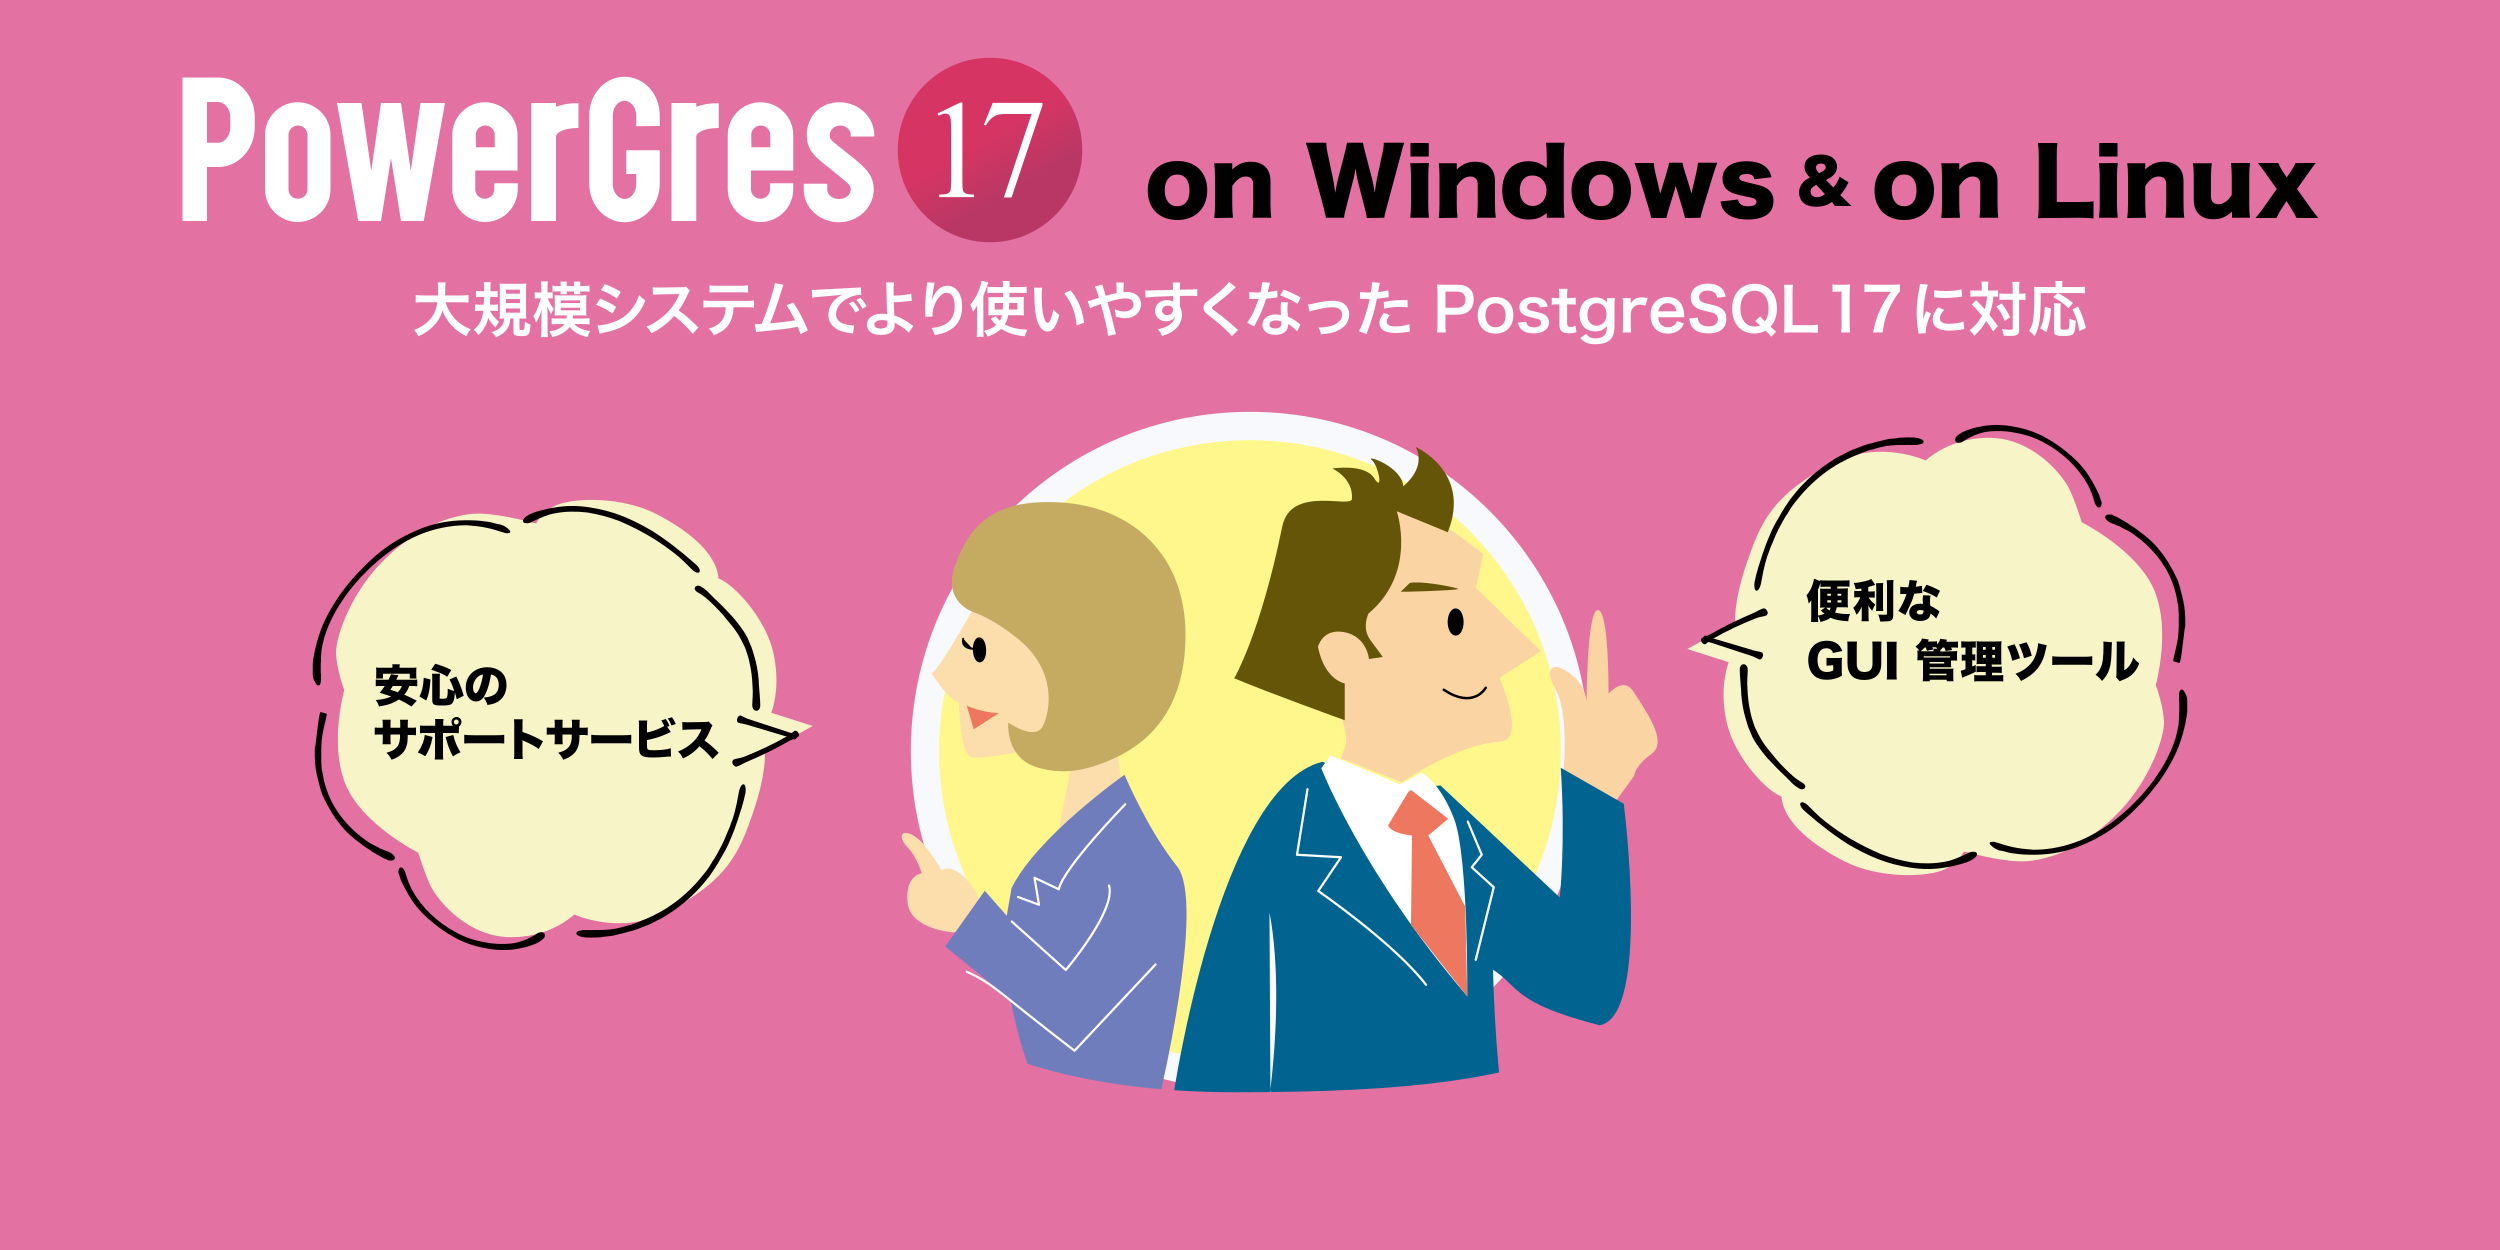 <svg xmlns="http://www.w3.org/2000/svg" xmlns:xlink="http://www.w3.org/1999/xlink" id="_レイヤー_1" version="1.1" viewBox="0 0 1000 500"><defs><style> .st0, .st1, .st2, .st3, .st4, .st5, .st6 { fill: none; } .st7 { fill: #fff78c; stroke: #f7f9fc; stroke-miterlimit: 10; stroke-width: 11.339px; } .st8 { fill: #070001; } .st9 { fill: #f7f4c7; } .st10 { fill: #c5ab61; } .st11 { fill: #e371a1; } .st1, .st2, .st3, .st4, .st5, .st6 { stroke-linecap: round; stroke-linejoin: round; } .st1, .st4, .st5, .st6 { stroke: #000; } .st12 { clip-path: url(#clippath-17); } .st13 { clip-path: url(#clippath-19); } .st14 { clip-path: url(#clippath-11); } .st15 { clip-path: url(#clippath-16); } .st16 { clip-path: url(#clippath-18); } .st17 { clip-path: url(#clippath-10); } .st18 { clip-path: url(#clippath-15); } .st19 { clip-path: url(#clippath-13); } .st20 { clip-path: url(#clippath-14); } .st21 { clip-path: url(#clippath-12); } .st22 { clip-path: url(#clippath-20); } .st23 { clip-path: url(#clippath-21); } .st24 { clip-path: url(#clippath-22); } .st25 { clip-path: url(#clippath-23); } .st26 { clip-path: url(#clippath-24); } .st27 { clip-path: url(#clippath-25); } .st28 { clip-path: url(#clippath-1); } .st29 { clip-path: url(#clippath-3); } .st30 { clip-path: url(#clippath-4); } .st31 { clip-path: url(#clippath-2); } .st32 { clip-path: url(#clippath-7); } .st33 { clip-path: url(#clippath-6); } .st34 { clip-path: url(#clippath-9); } .st35 { clip-path: url(#clippath-8); } .st36 { clip-path: url(#clippath-5); } .st37 { fill: #fbd4a4; } .st2 { stroke-width: .879px; } .st2, .st3 { stroke: #fff; } .st3 { stroke-width: .897px; } .st38 { fill: #fff; } .st39 { fill: #006390; } .st4 { stroke-width: .718px; } .st5 { stroke-width: .798px; } .st40 { fill: #707dbc; } .st6 { stroke-width: .886px; } .st41 { fill: #655508; } .st42 { fill: #ed775f; } .st43 { fill: #fcddac; } .st44 { fill: url(#_名称未設定グラデーション); } .st45 { clip-path: url(#clippath); } </style><clipPath id="clippath"><path class="st0" d="M320,298.6c0,76.7,45.4,138.3,174.5,138.3,135.8,0,185.5-19.3,185.5-118.5,0-76.7-17.5-156.6-185.5-159.4-2.1,0-4.2-.1-6.2-.1-124.3,0-168.3,64.2-168.3,139.7h0Z"></path></clipPath><clipPath id="clippath-1"><path class="st0" d="M320,298.6c0,76.7,45.4,138.3,174.5,138.3,135.8,0,185.5-19.3,185.5-118.5,0-76.7-17.5-156.6-185.5-159.4-2.1,0-4.2-.1-6.2-.1-124.3,0-168.3,64.2-168.3,139.7h0Z"></path></clipPath><clipPath id="clippath-2"><path class="st0" d="M320,298.6c0,76.7,45.4,138.3,174.5,138.3,135.8,0,185.5-19.3,185.5-118.5,0-76.7-17.5-156.6-185.5-159.4-2.1,0-4.2-.1-6.2-.1-124.3,0-168.3,64.2-168.3,139.7h0Z"></path></clipPath><clipPath id="clippath-3"><path class="st0" d="M320,298.6c0,76.7,45.4,138.3,174.5,138.3,135.8,0,185.5-19.3,185.5-118.5,0-76.7-17.5-156.6-185.5-159.4-2.1,0-4.2-.1-6.2-.1-124.3,0-168.3,64.2-168.3,139.7h0Z"></path></clipPath><clipPath id="clippath-4"><path class="st0" d="M320,298.6c0,76.7,45.4,138.3,174.5,138.3,135.8,0,185.5-19.3,185.5-118.5,0-76.7-17.5-156.6-185.5-159.4-2.1,0-4.2-.1-6.2-.1-124.3,0-168.3,64.2-168.3,139.7h0Z"></path></clipPath><clipPath id="clippath-5"><path class="st0" d="M320,298.6c0,76.7,45.4,138.3,174.5,138.3,135.8,0,185.5-19.3,185.5-118.5,0-76.7-17.5-156.6-185.5-159.4-2.1,0-4.2-.1-6.2-.1-124.3,0-168.3,64.2-168.3,139.7h0Z"></path></clipPath><clipPath id="clippath-6"><path class="st0" d="M320,298.6c0,76.7,45.4,138.3,174.5,138.3,135.8,0,185.5-19.3,185.5-118.5,0-76.7-17.5-156.6-185.5-159.4-2.1,0-4.2-.1-6.2-.1-124.3,0-168.3,64.2-168.3,139.7h0Z"></path></clipPath><clipPath id="clippath-7"><path class="st0" d="M320,298.6c0,76.7,45.4,138.3,174.5,138.3,135.8,0,185.5-19.3,185.5-118.5,0-76.7-17.5-156.6-185.5-159.4-2.1,0-4.2-.1-6.2-.1-124.3,0-168.3,64.2-168.3,139.7h0Z"></path></clipPath><clipPath id="clippath-8"><path class="st0" d="M320,298.6c0,76.7,45.4,138.3,174.5,138.3,135.8,0,185.5-19.3,185.5-118.5,0-76.7-17.5-156.6-185.5-159.4-2.1,0-4.2-.1-6.2-.1-124.3,0-168.3,64.2-168.3,139.7h0Z"></path></clipPath><clipPath id="clippath-9"><path class="st0" d="M320,298.6c0,76.7,45.4,138.3,174.5,138.3,135.8,0,185.5-19.3,185.5-118.5,0-76.7-17.5-156.6-185.5-159.4-2.1,0-4.2-.1-6.2-.1-124.3,0-168.3,64.2-168.3,139.7h0Z"></path></clipPath><clipPath id="clippath-10"><path class="st0" d="M320,298.6c0,76.7,45.4,138.3,174.5,138.3,135.8,0,185.5-19.3,185.5-118.5,0-76.7-17.5-156.6-185.5-159.4-2.1,0-4.2-.1-6.2-.1-124.3,0-168.3,64.2-168.3,139.7h0Z"></path></clipPath><clipPath id="clippath-11"><path class="st0" d="M320,298.6c0,76.7,45.4,138.3,174.5,138.3,135.8,0,185.5-19.3,185.5-118.5,0-76.7-17.5-156.6-185.5-159.4-2.1,0-4.2-.1-6.2-.1-124.3,0-168.3,64.2-168.3,139.7h0Z"></path></clipPath><clipPath id="clippath-12"><path class="st0" d="M320,298.6c0,76.7,45.4,138.3,174.5,138.3,135.8,0,185.5-19.3,185.5-118.5,0-76.7-17.5-156.6-185.5-159.4-2.1,0-4.2-.1-6.2-.1-124.3,0-168.3,64.2-168.3,139.7h0Z"></path></clipPath><clipPath id="clippath-13"><path class="st0" d="M320,298.6c0,76.7,45.4,138.3,174.5,138.3,135.8,0,185.5-19.3,185.5-118.5,0-76.7-17.5-156.6-185.5-159.4-2.1,0-4.2-.1-6.2-.1-124.3,0-168.3,64.2-168.3,139.7h0Z"></path></clipPath><clipPath id="clippath-14"><path class="st0" d="M320,298.6c0,76.7,45.4,138.3,174.5,138.3,135.8,0,185.5-19.3,185.5-118.5,0-76.7-17.5-156.6-185.5-159.4-2.1,0-4.2-.1-6.2-.1-124.3,0-168.3,64.2-168.3,139.7h0Z"></path></clipPath><clipPath id="clippath-15"><path class="st0" d="M320,298.6c0,76.7,45.4,138.3,174.5,138.3,135.8,0,185.5-19.3,185.5-118.5,0-76.7-17.5-156.6-185.5-159.4-2.1,0-4.2-.1-6.2-.1-124.3,0-168.3,64.2-168.3,139.7h0Z"></path></clipPath><clipPath id="clippath-16"><path class="st0" d="M320,298.6c0,76.7,45.4,138.3,174.5,138.3,135.8,0,185.5-19.3,185.5-118.5,0-76.7-17.5-156.6-185.5-159.4-2.1,0-4.2-.1-6.2-.1-124.3,0-168.3,64.2-168.3,139.7h0Z"></path></clipPath><clipPath id="clippath-17"><path class="st0" d="M320,298.6c0,76.7,45.4,138.3,174.5,138.3,135.8,0,185.5-19.3,185.5-118.5,0-76.7-17.5-156.6-185.5-159.4-2.1,0-4.2-.1-6.2-.1-124.3,0-168.3,64.2-168.3,139.7h0Z"></path></clipPath><clipPath id="clippath-18"><path class="st0" d="M320,298.6c0,76.7,45.4,138.3,174.5,138.3,135.8,0,185.5-19.3,185.5-118.5,0-76.7-17.5-156.6-185.5-159.4-2.1,0-4.2-.1-6.2-.1-124.3,0-168.3,64.2-168.3,139.7h0Z"></path></clipPath><clipPath id="clippath-19"><path class="st0" d="M320,298.6c0,76.7,45.4,138.3,174.5,138.3,135.8,0,185.5-19.3,185.5-118.5,0-76.7-17.5-156.6-185.5-159.4-2.1,0-4.2-.1-6.2-.1-124.3,0-168.3,64.2-168.3,139.7h0Z"></path></clipPath><clipPath id="clippath-20"><path class="st0" d="M320,298.6c0,76.7,45.4,138.3,174.5,138.3,135.8,0,185.5-19.3,185.5-118.5,0-76.7-17.5-156.6-185.5-159.4-2.1,0-4.2-.1-6.2-.1-124.3,0-168.3,64.2-168.3,139.7h0Z"></path></clipPath><clipPath id="clippath-21"><path class="st0" d="M320,298.6c0,76.7,45.4,138.3,174.5,138.3,135.8,0,185.5-19.3,185.5-118.5,0-76.7-17.5-156.6-185.5-159.4-2.1,0-4.2-.1-6.2-.1-124.3,0-168.3,64.2-168.3,139.7h0Z"></path></clipPath><clipPath id="clippath-22"><path class="st0" d="M320,298.6c0,76.7,45.4,138.3,174.5,138.3,135.8,0,185.5-19.3,185.5-118.5,0-76.7-17.5-156.6-185.5-159.4-2.1,0-4.2-.1-6.2-.1-124.3,0-168.3,64.2-168.3,139.7h0Z"></path></clipPath><clipPath id="clippath-23"><path class="st0" d="M320,298.6c0,76.7,45.4,138.3,174.5,138.3,135.8,0,185.5-19.3,185.5-118.5,0-76.7-17.5-156.6-185.5-159.4-2.1,0-4.2-.1-6.2-.1-124.3,0-168.3,64.2-168.3,139.7h0Z"></path></clipPath><clipPath id="clippath-24"><path class="st0" d="M320,298.6c0,76.7,45.4,138.3,174.5,138.3,135.8,0,185.5-19.3,185.5-118.5,0-76.7-17.5-156.6-185.5-159.4-2.1,0-4.2-.1-6.2-.1-124.3,0-168.3,64.2-168.3,139.7h0Z"></path></clipPath><clipPath id="clippath-25"><path class="st0" d="M320,298.6c0,76.7,45.4,138.3,174.5,138.3,135.8,0,185.5-19.3,185.5-118.5,0-76.7-17.5-156.6-185.5-159.4-2.1,0-4.2-.1-6.2-.1-124.3,0-168.3,64.2-168.3,139.7h0Z"></path></clipPath><linearGradient id="_名称未設定グラデーション" data-name="名称未設定グラデーション" x1="2535.939" y1="-2906.642" x2="2555.398" y2="-2928.828" gradientTransform="translate(2019.801 2855.61) rotate(-71.254) scale(.833)" gradientUnits="userSpaceOnUse"><stop offset="0" stop-color="#b83765"></stop><stop offset="1" stop-color="#d63563"></stop></linearGradient></defs><rect class="st11" width="1000" height="500"></rect><path class="st7" d="M630,300.4c0,71.8-58.2,130-130,130s-130-58.2-130-130,58.2-130,130-130,130,58.2,130,130"></path><g><g class="st45"><path class="st43" d="M367.4,335.7s2.3,1.4,8.1,10.5c.4.6.7,1.2,1.1,1.9,0,0,3.3-2.8,9.1,2.8,5.8,5.6,8.9,14.2,5.8,17s-9.9,5.1-9.9,5.1c0,0-17.5-1.1-18.6-12s5.7-11.7,5.7-11.7c0,0-2-6.7-5.6-10.3-5-5.1-1.6-8.4,4.3-3.3"></path></g><g class="st28"><path class="st37" d="M557.6,200.9s-43.8,21.7-38.3,39.6c5.5,17.8,21.5,50.3,18.9,57.7-2.6,7.3-2.1,5-2.1,5l24.6,9.7s22.4-15.4,39.2-16.2c11-.5-.1-25.5-.1-25.5l16.5-10.8-25.9-25.2,2.9-13.6c-.1,0-22.9-18.8-35.7-20.7"></path></g><g class="st31"><path class="st37" d="M625.1,312.4s3-26.2-2.8-36.5.9-9.1.9-9.1c0,0,12.7,4.1,11.4,17.2,0,0-.1-39.8,4.5-40,4.6-.1,4.3,33.5,4.3,33.5,0,0,6.1-7.3,10.1-.7,4,6.5,14.1,19.7,7.2,24.7-6.9,5-7,8.7-7,8.7l-10.1,14.1-18.5-11.9h0Z"></path></g><g class="st29"><path class="st43" d="M392.5,237.8s-16.5,30.2-19.9,31.5c0,0,6.3,10.1,11,11.9,0,0,.2,19.8,4.9,21.6,4.7,1.8,38.8-6.3,38.8-6.3l-1.4-57.6-33.4-1.1h0Z"></path></g><g class="st30"><polygon class="st43" points="429.6 300.6 421.9 340.6 449.3 320.7 446.5 295.5 429.6 300.6"></polygon></g><g class="st36"><path class="st41" d="M553.1,262.8l-5.5.8s-.8-8.9-9.7-10.7-10.7,5.8-10.7,5.8c0,0,1.8,12.3,10.7,14.7v14.7s-30.8-11.1-44.2-16.8c0,0,10.4-17.6,19.2-60.7,3.4-16.7,27.7-7,27.9-11.1.5-8.4-7.9-12.1-7.9-12.1,0,0,13.1-2.1,16.8,3.9s1.8-5-1-7.3c-2.9-2.4,12.1,2.6,12.6,10.5,0,0,9.4-7.1,5-15.7,0,0,22.5,10,12.8,34.1l-20.4-8.4s8.4,24.4-11.3,40.9c0,0-2.9,5.8.8,10.7,3.7,4.9,4.9,6.7,4.9,6.7"></path></g><g class="st33"><path class="st41" d="M583.4,235.6s-.3-.1-.8-.3c-2.5-.8-15-3.1-18.7-2.1l-3.6,3.5c0,.1,21.2-.4,23.1-1.1"></path></g><g class="st32"><path d="M579.5,248.8c0,2.7,1.2,5,2.8,5,1.5,0,2.7-2.2,2.7-5,0-2.7-1.2-5-2.7-5-1.6,0-2.8,2.3-2.8,5"></path></g><g class="st35"><path class="st6" d="M579.5,248.8c0,2.7,1.2,5,2.8,5,1.5,0,2.7-2.2,2.7-5,0-2.7-1.2-5-2.7-5-1.6,0-2.8,2.3-2.8,5Z"></path></g><g class="st34"><path class="st39" d="M469.4,437.9s18.2-123,59.6-133.2l24.1,11.4,23.1-1.9,47.7,44.8s2.4-21.6.4-51.9l25.2,14.4s10.9,84.9-9.6,88.6c-34.8-8.8-32.3-15.6-42.7-22.2,0,0,.7,33.1,4.1,54.2"></path></g><g class="st17"><path class="st38" d="M507.7,439.5c3.4-26.4,4-53.8.1-74.5l.4,77.4"></path></g><g class="st14"><path class="st3" d="M523,315.7l-4.2,26.2,17.6,1-9.1,13.5s30.5,21,43.1,37.5"></path></g><g class="st21"><polyline class="st3" points="587.1 328.6 592.7 341.9 588.7 346.9 597.5 354.9 590.3 383.9"></polyline></g><g class="st19"><path class="st10" d="M389.2,244.8s-12.5-4.1-7.1-18.8,14.2-26.8,42.5-25c28.4,1.8,49.6,21.1,49.6,52.8s-16.3,44.6-31.2,50.7c-9.5,3.9-17.5,5.2-26.9,2.8-14.3-3.5-12.8-18.3-12.8-18.3,0,0,10.9,7.7,13.9,1.3,3.1-6.4,5.4-22.1-9.7-34.5-10.5-8.7-18.3-11-18.3-11"></path></g><g class="st20"><path class="st40" d="M463.6,439.7s18.9-78.5,7.2-93.2c-11.8-14.7-21-36.6-21-36.6,0,0-35.2,24.8-45.2,45.4l-1.9,11-8.8-10-15.8,22.3,26.1,21.2s6.4,35.5,16.1,40.7"></path></g><g class="st18"><path class="st2" d="M462.2,385.8l-32.4,34.5c-30.9-23.7-31.9-26.5-43.1-31.6"></path></g><g class="st15"><path class="st2" d="M404.7,368.6l21.6,19.4s20.3-23.8,17.3-33.8"></path></g><g class="st12"><path class="st2" d="M450.1,321.7s-24.6,25.2-26.6,34l-9.7-4.6,1.8,10.8-8.4-3.1"></path></g><g class="st16"><path d="M389.5,260c.1,2.6,1.1,4.6,2.4,4.6s2.3-2.1,2.2-4.7c-.1-2.6-1.1-4.6-2.4-4.6s-2.3,2.1-2.2,4.7"></path></g><g class="st13"><path class="st4" d="M389.5,260c.1,2.6,1.1,4.6,2.4,4.6s2.3-2.1,2.2-4.7c-.1-2.6-1.1-4.6-2.4-4.6s-2.3,2.1-2.2,4.7Z"></path></g><g class="st22"><path d="M385.3,255.5s-1.2,3.6,3.7,4"></path></g><g class="st23"><path class="st5" d="M385.3,255.5s-1.2,3.6,3.7,4"></path></g><g class="st24"><path class="st38" d="M532.2,302.1l-3.7,5.2s16.2,41.9,58.4,91.2c0,0,.5-55.6-5.2-70.8-5.8-15.2-13.1-18.6-13.1-18.6l-8.6,4.7-27.8-11.7h0Z"></path></g><g class="st25"><path class="st42" d="M564.4,316l14.9,11.5-8,6.7,14.8,28.5.8,35.9-22.5-28.6.4-35.8s-8-.6-9.6-4l8.1-13.4,1.1-.8h0Z"></path></g><g class="st26"><path class="st1" d="M594.3,275.1s-4.8,8.8-16.8.8"></path></g><g class="st27"><path class="st42" d="M386.7,282.3s6.5,2.9,12.9,2.9l-10.1,6.5-2.8-9.4Z"></path></g></g><g><path class="st38" d="M92.1,51c0,3.3-2.2,6.1-4.8,6.1h-4.5v-16.3h4.5c2.6,0,4.8,2.8,4.8,6.1v4.1M87.3,31h-14.3v57.4h9.8v-21.6h4.5c8,0,14.6-7.1,14.6-15.9v-4.1c0-8.7-6.6-15.8-14.6-15.8Z"></path><path class="st38" d="M263.9,50.4v-4.3c0-8.5-6.3-15.4-14.1-15.4s-14.1,6.9-14.1,15.4v27.4c0,8.5,6.3,15.4,14.1,15.4s14.1-6.9,14.1-15.4v-13.4h-13.4v9.5h4v4.1c0,3.2-2.1,5.9-4.7,5.9-2.5,0-4.7-2.7-4.7-5.9v-27.5c0-3.2,2.1-5.9,4.7-5.9,2.5,0,4.7,2.7,4.7,5.9v4.3l9.4-.1"></path><path class="st38" d="M115.4,75.8v-21.8c0-2.1,1.7-3.8,3.8-3.8s3.8,1.7,3.8,3.8v21.7c0,2.1-1.7,3.8-3.8,3.8-2.2,0-3.8-1.7-3.8-3.7M106,54v21.7c0,7.2,5.9,13.1,13.1,13.1s13.1-5.9,13.1-13.1v-21.7c0-7.2-5.9-13.1-13.1-13.1s-13.1,5.9-13.1,13.1Z"></path><path class="st38" d="M190.3,54c0-2.1,1.7-3.8,3.8-3.8s3.8,1.7,3.8,3.8v4.9h-7.5c-.1-1.7-.1-4.9-.1-4.9M180.9,54v21.7c0,7.2,5.9,13.1,13.1,13.1s13.1-5.9,13.1-13.1v-2.4h-9.4v2.4c0,2.1-1.7,3.8-3.8,3.8s-3.8-1.7-3.8-3.8v-7.5h16.9v-14.2c0-7.2-5.9-13.1-13.1-13.1-7.1,0-13,5.9-13,13.1Z"></path><path class="st38" d="M300.5,54c0-2.1,1.7-3.8,3.8-3.8s3.8,1.7,3.8,3.8v4.9h-7.5c-.1-1.7-.1-4.9-.1-4.9M291.1,54v21.7c0,7.2,5.9,13.1,13.1,13.1s13.1-5.9,13.1-13.1v-2.4h-9.3v2.4c0,2.1-1.7,3.8-3.8,3.8s-3.8-1.7-3.8-3.8v-7.5h16.9v-14.2c0-7.2-5.9-13.1-13.1-13.1s-13.1,5.9-13.1,13.1h0Z"></path><path class="st38" d="M278.5,42.7v-1.5h-9.9v47.2h9.9v-33.7c0-1.6,2.9-3.5,9-3.5v-9.9c-3.6-.1-6.6.5-9,1.4"></path><path class="st38" d="M222.4,42.7v-1.5h-9.9v47.2h9.9v-33.7c0-1.6,2.9-3.5,9-3.5v-9.9c-3.7-.1-6.6.5-9,1.4"></path><polyline class="st38" points="156.4 63.3 160.4 88.4 169.5 88.4 178 41.2 168.2 41.2 164.3 68.3 160.4 41.2 152.4 41.2 148.5 68.3 144.6 41.2 134.8 41.2 143.3 88.4 152.4 88.4 156.4 63.3"></polyline><path class="st38" d="M331.9,54c0-2.1,1.9-3.8,4.2-3.8s4.2,1.7,4.2,3.8v.6h9.4v-.6c0-7.2-6.3-13.1-14-13.1-7.5,0-13,5.5-13,13.1,0,6.2,3.7,9,7.5,12l4.7,3.8c4,3.3,5.4,4,5.4,6,0,2.1-2.1,3.8-4.7,3.8s-4.7-1.7-4.7-3.8v-2.3h-9.4v2.3c0,7.2,6.3,13.1,14,13.1s14-5.9,14-13.1c0-6-3.9-9.2-8.9-13.2l-4.9-3.9c-3.7-2.9-3.8-3.2-3.8-4.7"></path></g><circle class="st44" cx="396" cy="60" r="36.9"></circle><g><path d="M459.1,76.2c0-7.2,4.6-11.8,11.9-11.8s11.9,4.6,11.9,11.7c0,7.2-4.8,11.9-11.9,11.9-7.3,0-11.9-4.6-11.9-11.8ZM465.9,76.1c0,4,1.9,6.4,5,6.4s4.9-2.3,4.9-6.3-1.8-6.4-4.9-6.4-5,2.4-5,6.3Z"></path><path d="M485.7,87.2c.2-1.7.3-3.2.3-5.4v-11.1c0-2.5-.1-4-.3-5.4h7.2v2.5c2.3-2.2,4.5-3.1,7.4-3.1,2.5,0,4.5.7,5.8,2,1.4,1.4,2.1,3.2,2.1,6v9c0,2.1.1,3.9.3,5.4h-7.5c.2-1.7.3-3.2.3-5.4v-7.4c0-1.4-.1-2.1-.6-2.7s-1.3-1-2.4-1c-2,0-3.8,1.3-5.4,3.8v7.3c0,2.1.1,3.6.3,5.4l-7.5.1h0Z"></path><path d="M546.7,87.2c-.1-1.2-.4-2.4-.8-3.9l-2.7-10.6c-.4-1.4-.6-3.1-1-5.4-.2,1.5-.6,3.7-1.1,5.4l-2.7,10.6c-.5,1.8-.7,2.8-.8,3.8h-7.2c-.2-1-.4-1.8-.9-3.9l-5.8-21.6c-.5-1.8-1-3.5-1.4-4.5h8.2c0,1.3.2,2.4.5,4l2.3,10.9c.1.5.4,2.2.8,5.1.5-3,.8-4.3,1-5.1l2.9-11.2c.4-1.6.6-2.7.8-3.7h6.4c.1.9.4,1.9.8,3.6l2.9,11.1c.3,1.2.5,2.3,1,5.3.067-.467.167-1.2.3-2.2.1-.8.4-2.5.5-3.1l2.3-10.7c.4-1.7.5-2.7.5-4h8.2c-.4,1-.9,2.7-1.3,4.5l-5.8,21.6c-.5,1.7-.8,3.1-.9,3.9l-7,.1h0Z"></path><path d="M571.6,65.2c-.2,1.5-.3,2.9-.3,5.4v11.1c0,1.9.1,3.9.3,5.4h-7.5c.2-1.8.3-3.1.3-5.4v-11c0-2.3-.1-3.8-.3-5.4l7.5-.1h0ZM571.5,57.2v5.4h-7.3v-5.4h7.3Z"></path><path d="M575.5,87.2c.2-1.7.3-3.2.3-5.4v-11.1c0-2.5-.1-4-.3-5.4h7.2v2.5c2.3-2.2,4.5-3.1,7.4-3.1,2.5,0,4.5.7,5.8,2,1.4,1.4,2.1,3.2,2.1,6v9c0,2.1.1,3.9.3,5.4h-7.5c.2-1.7.3-3.2.3-5.4v-7.4c0-1.4-.1-2.1-.6-2.7s-1.3-1-2.4-1c-2,0-3.8,1.3-5.4,3.8v7.3c0,2.1.1,3.6.3,5.4l-7.5.1h0Z"></path><path d="M618.7,86v-.8c-2.4,1.9-4.2,2.6-7.3,2.6-6.6,0-10.5-4.4-10.5-11.7,0-3.7,1.1-6.7,3.1-8.8,1.8-1.8,4.4-2.8,7.3-2.8s5,.8,7.4,2.7v-4.4c0-2.5-.1-4.1-.3-5.7h7.4c-.2,1.5-.3,3.2-.3,5.7v18.6c0,2.4.1,3.9.3,5.7h-7.1v-1.1h0ZM607.9,76.2c0,2.1.6,3.7,1.7,4.8.9.9,2.2,1.4,3.5,1.4,3.2,0,5.5-2.7,5.5-6.2s-2.3-6-5.6-6c-3.1-.1-5.1,2.2-5.1,6h0Z"></path><path d="M628.6,76.2c0-7.2,4.6-11.8,11.9-11.8s11.9,4.6,11.9,11.7c0,7.2-4.8,11.9-11.9,11.9-7.3,0-11.9-4.6-11.9-11.8ZM635.5,76.1c0,4,1.9,6.4,5,6.4s4.9-2.3,4.9-6.3-1.8-6.4-4.9-6.4-5,2.4-5,6.3Z"></path><path d="M674,87.2c-.2-1-.5-2.1-1.1-4.2l-2.2-7.2c-.2-.6-.3-1.1-.4-1.4-.3.8-.3.9-.4,1.4l-2.2,7.2c-.5,1.6-1,3.3-1.1,4.2h-6.1c-.3-1.3-.5-2.3-1.1-4.2l-4-13.1c-.4-1.3-.9-2.8-1.6-4.7h7.7c.1,1.3.3,2.6.7,4.2l1.5,6.4c.2.9.3,1.4.4,1.7.267-.933.433-1.5.5-1.7l2-6.6c.667-2.267,1.033-3.633,1.1-4.1h5.3c.1.7.5,2.4,1.1,4.1l2.1,6.8c.1.3.3,1,.4,1.5.067-.333.167-.833.3-1.5l1.5-6.4c.4-1.9.7-3.4.8-4.5h7.7c-.5,1.4-1.1,3-1.6,4.7l-4,13.1c-.6,2.1-.9,3-1.1,4.2l-6.2.1h0Z"></path><path d="M695.2,79.8c.4,1.9,1.6,2.7,4,2.7,2.2,0,3.4-.6,3.4-1.7,0-.5-.3-1-.8-1.3s-1-.4-3-.8c-2.7-.5-4.1-.9-5.3-1.3-1.7-.6-2.9-1.5-3.6-2.6-.6-1-.9-2.2-.9-3.4,0-4.3,3.6-6.9,9.6-6.9,3.4,0,6,.8,7.7,2.3,1.2,1,1.8,2.1,2.3,4.1l-6.9.8c-.2-1.5-1.1-2.1-3-2.1s-3,.6-3,1.5c0,1,.8,1.3,4.3,2.1,3.5.8,4.6,1.1,5.9,1.7,2.3,1.2,3.5,2.9,3.5,5.5,0,1.9-.6,3.6-1.8,4.8-1.7,1.7-4.7,2.6-8.5,2.6-4.5,0-7.7-1.2-9.5-3.6-.7-1-1.1-1.9-1.4-3.6,0,0,7-.8,7-.8Z"></path><path d="M733.8,82.2c-.3-.6-.7-1-1-1.4-1,.6-1.4.9-2.2,1.2-1.3.5-2.7.7-4.1.7-2.3,0-4.2-.6-5.4-1.8-.9-1-1.5-2.4-1.5-3.9s.6-2.9,1.6-4c.7-.8,1.3-1.2,2.8-2l-.6-.6c-1.2-1.4-1.6-2.3-1.6-3.7,0-3,2.5-4.9,6.6-4.9,3.9,0,6.4,1.9,6.4,4.8,0,2.3-1.3,3.9-4.4,5.4l2.9,3c1.3-1.4,1.9-2.5,2.5-4.3l3.6,2.2c-1.2,2.5-2,3.7-3.3,5.1l1.8,1.8c.6.6,1.6,1.6,2.7,2.6h-6.8s0-.2,0-.2ZM726.5,73.9c-.8.5-1.1.7-1.5,1-.5.5-.8,1.1-.8,1.8,0,1.3,1.1,2.2,2.6,2.2,1,0,1.9-.3,3.2-1.2l-3.5-3.8ZM728.4,68.9c1.4-.7,1.9-1.3,1.9-2,0-.9-.8-1.5-1.9-1.5-1.2,0-2,.6-2,1.6,0,.6.3,1.2.8,1.8l.5.5.7-.4Z"></path><path d="M749.8,76.2c0-7.2,4.6-11.8,11.9-11.8s11.9,4.6,11.9,11.7c0,7.2-4.8,11.9-11.9,11.9-7.3,0-11.9-4.6-11.9-11.8ZM756.7,76.1c0,4,1.9,6.4,5,6.4s4.9-2.3,4.9-6.3-1.8-6.4-4.9-6.4c-3.2,0-5,2.4-5,6.3Z"></path><path d="M776.5,87.2c.2-1.7.3-3.2.3-5.4v-11.1c0-2.5-.1-4-.3-5.4h7.2v2.5c2.3-2.2,4.5-3.1,7.4-3.1,2.5,0,4.5.7,5.8,2,1.4,1.4,2.1,3.2,2.1,6v9c0,2.1.1,3.9.3,5.4h-7.5c.2-1.7.3-3.2.3-5.4v-7.4c0-1.4-.1-2.1-.6-2.7s-1.3-1-2.4-1c-2,0-3.8,1.3-5.4,3.8v7.3c0,2.1.1,3.6.3,5.4l-7.5.1h0Z"></path><path d="M820.5,87.2c-2.5,0-4,0-5.3.1.2-1.3.3-2.8.3-5.3v-19c0-2.5-.1-4.1-.3-5.8h7.8c-.3,1.9-.3,2.9-.3,5.7v17.9h8.7c3.1,0,4.3,0,6-.3v6.9c-1.3-.2-3.1-.3-6-.3l-10.9.1h0Z"></path><path d="M847.1,65.2c-.2,1.5-.3,2.9-.3,5.4v11.1c0,1.9.1,3.9.3,5.4h-7.5c.2-1.8.3-3.1.3-5.4v-11c0-2.3-.1-3.8-.3-5.4l7.5-.1h0ZM847,57.2v5.4h-7.3v-5.4h7.3Z"></path><path d="M850.9,87.2c.2-1.7.3-3.2.3-5.4v-11.1c0-2.5-.1-4-.3-5.4h7.2v2.5c2.3-2.2,4.5-3.1,7.4-3.1,2.5,0,4.5.7,5.8,2,1.4,1.4,2.1,3.2,2.1,6v9c0,2.1.1,3.9.3,5.4h-7.5c.2-1.7.3-3.2.3-5.4v-7.4c0-1.4-.1-2.1-.6-2.7s-1.3-1-2.4-1c-2,0-3.8,1.3-5.4,3.8v7.3c0,2.1.1,3.6.3,5.4l-7.5.1h0Z"></path><path d="M900,65.2c-.2,1.7-.3,3.2-.3,5.4v11.1c0,2.5.1,4,.3,5.4h-7.2v-2.5c-2.4,2.2-4.4,3.1-7.5,3.1-2.4,0-4.4-.7-5.7-2-1.4-1.4-2.1-3.2-2.1-6v-9c0-2.1-.1-3.9-.3-5.4h7.5c-.2,1.7-.3,3.2-.3,5.4v7.3c0,1.5.1,2.1.6,2.7s1.3,1,2.3,1c2,0,4-1.4,5.4-3.7v-7.4c0-2-.1-3.5-.3-5.4h7.6Z"></path><path d="M918.6,87.2c-.5-1.1-1.2-2.3-1.8-3.3l-2.2-3.5-2.3,3.6c-.6.9-1.2,2-1.7,3.2h-8.4c.9-1.1,2-2.4,2.7-3.4l5.8-8.2-5.1-7.2c-.2-.3-1-1.3-2.4-3.2h8.1c.6,1.4.9,1.9,1.6,3.1l1.8,2.7,1.8-2.7c.8-1.2,1.3-2.1,1.7-3.1h8.1c-.7.9-1.8,2.3-2.4,3.2l-5.1,7.2,5.8,8.1c.7,1,1.5,2,2.7,3.5 0,0-8.7,0-8.7,0Z"></path></g><g><path class="st9" d="M832.7,208.9s22.5,11.3,29.1,27.4.5,37.7.5,37.7c0,0,3.1,8.1,3.3,15,0,6.9-6.4,24.8-19.9,37.7-13.4,12.9-25.2,16.6-33.9,17.7-8.6,1-23.3-3.1-23.3-3.1l-3-.7s-2.7,6.8-12.4,8.6-24.3.9-35.4-4.7c-11.1-5.6-24.4-15.1-25.1-25.9-6-2.1-19-15.9-22-30-3.1-14.2.9-23.7.9-23.7l-16.6-5.3,19.2-10.5s-.9-7.9,4.6-23.9,10.1-27.6,35.2-40.2c18.1-9.2,36.4-.8,36.4-.8,0,0,10.1-10,27.4-9,17.3,1.2,28.6,16.6,30.4,21.2,2.2,4.7,4.6,12.5,4.6,12.5h0Z"></path><path class="st8" d="M836.9,192.6c.8,1.4,1.6,2.9,2.2,4.2.3.7.7,1.3.8,2,.1.3.3.7.3.9.1.3.1.5.3.8.3.7.1,1.3,0,1.7s-.4.8-.8.8-.8-.1-1-.5c-.3-.4-.7-.9-.8-1.4-.4-1.4-.8-2.7-1.3-4-.1-.3-.3-.7-.4-.9-.1-.3-.3-.7-.4-.9-.3-.5-.5-1.2-.8-1.6-3.9-6.9-10-12.7-17.3-16.6-3.6-2-7.5-3.3-11.6-4-4-.8-8.1-.9-12.1-.3-1.3.3-2.7.7-4.2,1.3-1.6.7-3,1.4-4.3,2.3-.3.1-.5.4-.9.5-.1,0-.3.1-.4.1s-.3.1-.4.1c-.5.1-1,0-1.4-.3-.3-.3-.4-.8-.3-1.3,0-.1.1-.3.1-.4.1-.1.1-.3.3-.4.3-.3.5-.5.9-.8,1-.8,2.6-1.6,4.3-2.1,1.7-.7,3.6-1,5.6-1.4,4.3-.7,8.7-.5,13,.4,4.3.8,8.5,2.3,12.2,4.4,3.8,2.1,7.3,4.7,10.4,7.5,3.3,2.9,6,6.3,8,9.9h0Z"></path><path class="st8" d="M873.3,256.1c-.4,3.1-.7,6.4-1.2,8.3,0,.3-.1.5-.3.8l-2.5-.7c.4-.9.9-1.4,1.6-1.3.5.1.9.9.9,1.8l-2.5-.7c0-.3,0-.5.1-.8.7-2.9,1.4-5.9,1.7-7.9s.4-3.9.4-5.9v-4.2l-.1-1.4v-.8l-.1-.8c0-.5-.1-1-.3-1.4-.1-.9-.4-2-.5-3-.3-1-.5-2-.8-2.9-.1-.5-.4-.9-.5-1.4s-.4-.9-.5-1.4c-2.9-7.4-8.5-14-15.3-18.7-1-.8-2.5-1.6-4-2.3-.4-.1-.8-.4-1.2-.7-.4-.1-.8-.4-1.3-.5-.8-.4-1.7-.7-2.5-1-.1,0-.4-.1-.5-.3-.1-.1-.4-.1-.5-.3-.3-.1-.5-.4-.8-.7-.4-.4-.7-.9-.5-1.3s.5-.7,1.2-.8h1c.1,0,.4,0,.5.1.1,0,.4.1.5.3.3.1.7.3,1,.4.4.1.7.3,1,.5.4.3.8.4,1.2.7.1.1.4.3.7.3.1.1.4.3.5.4.8.5,1.7.9,2.5,1.6.4.3.8.5,1.3.8.4.3.8.5,1.2.9.3.1.5.3.7.5l.7.5c.4.4.9.7,1.3,1,.8.7,1.7,1.4,2.5,2.1,1.6,1.4,3.1,3.1,4.4,4.8l1,1.3c.4.4.7.9.9,1.3.7.9,1.2,1.8,1.7,2.7.3.4.5.9.8,1.4l.4.7.4.8.7,1.4.7,1.4c.3.5.4,1,.5,1.4.1.5.4,1,.5,1.6.3,1,.5,2.1.8,3,.3,1,.4,2.1.7,3.1.1.5.1,1,.3,1.6l.1.8c0,.3,0,.5.1.8l.1,1.6.1,1.6v3.2c-.4,1.6-.5,3.7-.8,5.7h0Z"></path><path class="st8" d="M813.6,341.9c-2.7,0-5.5-.1-7.9-.5-1.3-.1-2.5-.4-3.5-.7-.5-.1-1-.3-1.6-.4-.3,0-.5-.1-.8-.1-.3-.1-.4-.1-.7-.3-.5-.1-1-.4-1.4-.7-.4-.3-.8-.5-1-.8-.7-.5-.9-.9-.8-1.3.1-.3.7-.4,1.4-.4.4,0,.8.1,1.3.3.4.1.9.3,1.4.4,2.3.8,4.7,1.4,7,1.8s4.6.5,6.4.7c6.6,0,13.1-1.4,19.1-3.9,6-2.6,11.4-6.1,16.3-10.3,2.5-2.1,4.7-4.3,6.9-6.6,2.1-2.3,4.2-4.8,6-7.3,1.8-2.6,3.5-5.2,4.9-7.9s2.7-5.6,3.6-8.6c.1-.5.3-.9.4-1.6.1-.5.3-1,.4-1.7.3-1.2.5-2.3.5-3.6,0-.4.1-.7.1-1v-1c0-.7,0-1.3.1-2v-3.1c0-.3,0-.7-.1-1v-1.7c0-.5,0-.9.1-1.4.1-.8.4-1.3.9-1.4s.9.4,1.3,1.2c.3.4.4.9.7,1.4.1.5.3,1.2.3,1.8v4.3c0,.4-.1.7-.1.9-.1.7-.1,1.3-.3,2-.4,2.7-1.2,5.6-2.1,8.5-1,3.1-2.3,6.1-3.9,9-1.6,2.9-3.3,5.6-5.2,8.2-2,2.6-4,5.1-6.2,7.5-2.2,2.3-4.6,4.7-7,6.8-4.9,4.3-10.7,7.9-16.9,10.5-5.8,2.6-12.6,4-19.6,4h0Z"></path><path class="st8" d="M706.9,222.5c-1.3,4-2,8.2-2.5,10.9-.3,1.7-1.2,3-1.8,2.9-.8-.1-1-1.7-.8-3.4.8-4,2.2-8.2,3.1-10.9.3-.7.4-1.3.7-2s.4-1.3.7-2c.5-1.3,1-2.6,1.6-3.9,1-2.6,2.3-4.9,3.8-7.4l1-1.8.3-.5.3-.4.5-.9c.8-1.2,1.6-2.3,2.3-3.4,1.7-2.2,3.5-4.4,5.5-6.4,3.9-4,8.5-7.5,13.4-10.4.7-.4,1.3-.7,2-1l.9-.5c.4-.1.7-.3.9-.5l2-.9,2.1-.8,1-.4,1-.4,2.1-.7,2.1-.5c.4-.1.7-.3,1-.3l1-.3c.9-.1,2-.5,3-.7,1-.3,2.3-.4,3.5-.5.7-.1,1.3-.1,2-.3.7,0,1.3-.1,2-.1,1.3-.1,2.6,0,3.9,0,.3,0,.5,0,.8.1.3,0,.5.1.8.1.5.1.9.3,1.3.4.8.4,1.2.8,1,1.2,0,.4-.5.8-1.3.9-.4.1-.8.1-1.3.3h-2.9c-.5,0-1-.1-1.4,0h-3.4c-1.2.1-2.5.1-3.6.3-.7.1-1.3.1-2,.3s-1.3.3-1.8.4l-1,.3c-.4.1-.7.1-1,.3l-2.1.5-2,.7-1,.4-.9.4-2,.8-2,.9c-.3.1-.7.3-.9.4l-.9.5c-.7.3-1.2.7-1.8.9-4.8,2.7-9.2,6.1-13,10-2,2-3.6,4-5.3,6.1-.8,1-1.6,2.2-2.3,3.4l-.5.9-.3.4-.3.4-1,1.7c-1.3,2.3-2.6,4.7-3.6,7.2-.5,1.2-1,2.5-1.6,3.8-.3.7-.5,1.3-.7,2-.1.2-.4.9-.6,1.5Z"></path><path class="st8" d="M715.6,309c.9.9,2,1.8,2.9,2.5s1.8,1.2,2.5,1.6c.4.3.8.5.9.9.3.4.3.7.1,1-.1.4-.4.5-.9.7-.5.1-1,0-1.6-.4-1.2-.7-2.3-1.6-3.1-2.5-.9-.9-1.7-1.7-2.3-2.3-2.5-2.3-4.8-4.7-7.2-7.3-2.2-2.6-4.3-5.3-5.9-8.3l-.5-1.2c-.1-.4-.4-.8-.5-1.2-.4-.8-.7-1.6-.9-2.3-.5-1.6-1-3.1-1.4-4.8-.8-3.3-1.2-6.5-1.3-9.8-.1-2.1-.5-5.1-.5-7.8,0-1.2.7-2.2,1.6-2.1.9,0,1.6,1,1.6,2.2,0,1.8-.4,4.8-.1,7.7.1,3.1.5,6.4,1.2,9.4.3,1.6.8,3.1,1.3,4.6.3.8.5,1.6.9,2.2l.5,1,.5,1c1.4,2.9,3.4,5.5,5.5,7.9,1.9,2.5,4.3,5,6.7,7.3Z"></path><path class="st8" d="M728.3,329.8c-1.4-1-2.7-2.2-4-3.3-1.3-1-2.3-2-3.1-2.7-1-1-1.4-2.2-.9-2.7s1.8,0,2.7.9c2.2,2.2,4.7,4.7,6.6,6.2,3.4,2.7,7,5.2,10.9,7.5,3.8,2.2,7.8,4.2,11.8,5.9,4.2,1.6,8.5,2.7,12.7,3.4,4.3.5,8.7.5,12.9-.3.7-.1,1.4-.3,2.2-.5.8-.3,1.6-.5,2.3-.8,1.7-.7,3.4-1.4,4.9-2.2.4-.1.7-.3,1-.4.4-.1.7-.1.9-.1.7,0,1.2.1,1.4.4.3.4.3.8-.1,1.3-.1.3-.4.5-.7.8s-.7.5-1,.7c-1.2.7-2.7,1.3-4.7,1.8-1.8.5-3.9,1-6,1.3-4.4.8-9.1.8-13.7.1-4.6-.7-9-1.8-13.3-3.5s-8.3-3.8-12.2-6.1c-3.4-2.2-7.1-4.8-10.6-7.7h0Z"></path><path class="st8" d="M685,255.6c-1.2.7-2.1,1.6-2.7,2-.4.3-1.2,0-1.6-.7-.4-.5-.4-1.3,0-1.6,1-.7,2.3-1,3.1-1.4,5.7-3.3,11.7-6.2,17.8-8.8,1-.4,2.3-1.3,3.6-1.7.5-.3,1.3.3,1.7,1,.4.8.1,1.6-.4,1.8-.9.4-2.5.5-3.9,1-6,2.4-11.9,5.1-17.6,8.4h0Z"></path><path class="st8" d="M684.5,257.1c-1-.4-2.2-.4-2.9-.5-.4-.1-.7-.8-.4-1.4.3-.7.7-1.2,1.2-.9,1,.3,2,.9,2.7,1l16.1,4.8c.9.3,2.2.4,3.4.8.5.1.8.9.5,1.7-.3.8-.8,1.3-1.3,1.2-.8-.3-2-1-3.1-1.4l-16.2-5.3h0Z"></path></g><g><path class="st9" d="M167.3,341.1s-22.5-11.3-29.1-27.4-.5-37.7-.5-37.7c0,0-3.1-8.1-3.3-15,0-6.9,6.4-24.8,19.9-37.7,13.4-12.9,25.2-16.6,33.9-17.7,8.6-1,23.3,3.1,23.3,3.1l3,.7s2.7-6.8,12.4-8.6c9.6-1.8,24.3-.9,35.4,4.7,11.1,5.6,24.4,15.1,25.1,25.9,6,2.1,19,15.9,22,30,3.1,14.2-.9,23.7-.9,23.7l16.6,5.3-19.2,10.5s.9,7.9-4.6,23.9-10.1,27.6-35.2,40.2c-18.1,9.2-36.4.8-36.4.8,0,0-10.1,10-27.4,9-17.3-1.2-28.6-16.6-30.4-21.2-2.2-4.7-4.6-12.5-4.6-12.5h0Z"></path><path class="st8" d="M163.1,357.4c-.8-1.4-1.6-2.9-2.2-4.2-.3-.7-.7-1.3-.8-2-.1-.3-.3-.7-.3-.9-.1-.3-.1-.5-.3-.8-.3-.7-.1-1.3,0-1.7.1-.4.4-.8.8-.8s.8.1,1,.5c.3.4.7.9.8,1.4.4,1.4.8,2.7,1.3,4,.1.3.3.7.4.9.1.3.3.7.4.9.3.5.5,1.2.8,1.6,3.9,6.9,10,12.7,17.3,16.6,3.6,2,7.5,3.3,11.6,4,4,.8,8.1.9,12.1.3,1.3-.3,2.7-.7,4.2-1.3,1.6-.7,3-1.4,4.3-2.3.3-.1.5-.4.9-.5.1,0,.3-.1.4-.1s.3-.1.4-.1c.5-.1,1,0,1.4.3.3.3.4.8.3,1.3,0,.1-.1.3-.1.4-.1.1-.1.3-.3.4-.3.3-.5.5-.9.8-1,.8-2.6,1.6-4.3,2.1-1.7.7-3.6,1-5.6,1.4-4.3.7-8.7.5-13-.4-4.3-.8-8.5-2.3-12.2-4.4-3.8-2.1-7.3-4.7-10.4-7.5-3.3-2.9-6-6.3-8-9.9h0Z"></path><path class="st8" d="M126.7,293.9c.4-3.1.7-6.4,1.2-8.3,0-.3.1-.5.3-.8l2.5.7c-.4.9-.9,1.4-1.6,1.3-.5-.1-.9-.9-.9-1.8l2.5.7c0,.3,0,.5-.1.8-.7,2.9-1.4,5.9-1.7,7.9s-.4,3.9-.4,5.9v4.2l.1,1.4v.8l.1.8c0,.5.1,1,.3,1.4.1.9.4,2,.5,3,.3,1,.5,2,.8,2.9.1.5.4.9.5,1.4s.4.9.5,1.4c2.9,7.4,8.5,14,15.3,18.7,1,.8,2.5,1.6,4,2.3.4.1.8.4,1.2.7.4.1.8.4,1.3.5.8.4,1.7.7,2.5,1,.1,0,.4.1.5.3.1.1.4.1.5.3.3.1.5.4.8.7.4.4.7.9.5,1.3-.1.4-.5.7-1.2.8h-1c-.1,0-.4,0-.5-.1-.1,0-.4-.1-.5-.3-.3-.1-.7-.3-1-.4-.4-.1-.7-.3-1-.5-.4-.3-.8-.4-1.2-.7-.1-.1-.4-.3-.7-.3-.1-.1-.4-.3-.5-.4-.8-.5-1.7-.9-2.5-1.6-.4-.3-.8-.5-1.3-.8-.4-.3-.8-.5-1.2-.9-.3-.1-.5-.3-.7-.5l-.7-.5c-.4-.4-.9-.7-1.3-1-.8-.7-1.7-1.4-2.5-2.1-1.6-1.4-3.1-3.1-4.4-4.8l-1-1.3c-.4-.4-.7-.9-.9-1.3-.7-.9-1.2-1.8-1.7-2.7-.3-.4-.5-.9-.8-1.4l-.4-.7-.4-.8-.7-1.4-.7-1.4c-.3-.5-.4-1-.5-1.4-.1-.5-.4-1-.5-1.6-.3-1-.5-2.1-.8-3-.3-1-.4-2.1-.7-3.1-.1-.5-.1-1-.3-1.6l-.1-.8c0-.3,0-.5-.1-.8l-.1-1.6-.1-1.6v-3.2c.4-1.6.5-3.7.8-5.7h0Z"></path><path class="st8" d="M186.4,208.1c2.7,0,5.5.1,7.9.5,1.3.1,2.5.4,3.5.7.5.1,1,.3,1.6.4.3,0,.5.1.8.1.3.1.4.1.7.3.5.1,1,.4,1.4.7s.8.5,1,.8c.7.5.9.9.8,1.3-.1.3-.7.4-1.4.4-.4,0-.8-.1-1.3-.3-.4-.1-.9-.3-1.4-.4-2.3-.8-4.7-1.4-7-1.8-2.3-.4-4.6-.5-6.4-.7-6.6,0-13.1,1.4-19.1,3.9-6,2.6-11.4,6.1-16.3,10.3-2.5,2.1-4.7,4.3-6.9,6.6-2.1,2.3-4.2,4.8-6,7.3-1.8,2.6-3.5,5.2-4.9,7.9s-2.7,5.6-3.6,8.6c-.1.5-.3.9-.4,1.6-.1.5-.3,1-.4,1.7-.3,1.2-.5,2.3-.5,3.6,0,.4-.1.7-.1,1v1c0,.7,0,1.3-.1,2v3.1c0,.3,0,.7.1,1v1.7c0,.5,0,.9-.1,1.4-.1.8-.4,1.3-.9,1.4s-.9-.4-1.3-1.2c-.3-.4-.4-.9-.7-1.4-.1-.5-.3-1.2-.3-1.8v-4.3c0-.4.1-.7.1-.9.1-.7.1-1.3.3-2,.4-2.7,1.2-5.6,2.1-8.5,1-3.1,2.3-6.1,3.9-9s3.3-5.6,5.2-8.2,4-5.1,6.2-7.5c2.2-2.3,4.6-4.7,7-6.8,4.9-4.3,10.7-7.9,16.9-10.5,5.8-2.6,12.6-4,19.6-4h0Z"></path><path class="st8" d="M293.1,327.5c1.3-4,2-8.2,2.5-10.9.3-1.7,1.2-3,1.8-2.9.8.1,1,1.7.8,3.4-.8,4-2.2,8.2-3.1,10.9-.3.7-.4,1.3-.7,2-.3.7-.4,1.3-.7,2-.5,1.3-1,2.6-1.6,3.9-1,2.6-2.3,4.9-3.8,7.4l-1,1.8-.3.5-.3.4-.5.9c-.8,1.2-1.6,2.3-2.3,3.4-1.7,2.2-3.5,4.4-5.5,6.4-3.9,4-8.5,7.5-13.4,10.4-.7.4-1.3.7-2,1l-.9.5c-.4.1-.7.3-.9.5l-2,.9-2.1.8-1,.4-1,.4-2.1.7-2.1.5c-.4.1-.7.3-1,.3l-1,.3c-.9.1-2,.5-3,.7-1,.3-2.3.4-3.5.5-.7.1-1.3.1-2,.3-.7,0-1.3.1-2,.1-1.3.1-2.6,0-3.9,0-.3,0-.5,0-.8-.1-.3,0-.5-.1-.8-.1-.5-.1-.9-.3-1.3-.4-.8-.4-1.2-.8-1-1.2,0-.4.5-.8,1.3-.9.4-.1.8-.1,1.3-.3h2.9c.5,0,1,.1,1.4,0h3.4c1.2-.1,2.5-.1,3.6-.3.7-.1,1.3-.1,2-.3.7-.1,1.3-.3,1.8-.4l1-.3c.4-.1.7-.1,1-.3l2.1-.5,2-.7,1-.4.9-.4,2-.8,2-.9c.3-.1.7-.3.9-.4l.9-.5c.7-.3,1.2-.7,1.8-.9,4.8-2.7,9.2-6.1,13-10,2-2,3.6-4,5.3-6.1.8-1,1.6-2.2,2.3-3.4l.5-.9.3-.4.3-.4,1-1.7c1.3-2.3,2.6-4.7,3.6-7.2.5-1.2,1-2.5,1.6-3.8.3-.7.5-1.3.7-2,.1-.2.4-.9.6-1.5h0Z"></path><path class="st8" d="M284.4,241c-.9-.9-2-1.8-2.9-2.5s-1.8-1.2-2.5-1.6c-.4-.3-.8-.5-.9-.9-.3-.4-.3-.7-.1-1,.1-.4.4-.5.9-.7.5-.1,1,0,1.6.4,1.2.7,2.3,1.6,3.1,2.5.9.9,1.7,1.7,2.3,2.3,2.5,2.3,4.8,4.7,7.2,7.3,2.2,2.6,4.3,5.3,5.9,8.3l.5,1.2c.1.4.4.8.5,1.2.4.8.7,1.6.9,2.3.5,1.6,1,3.1,1.4,4.8.8,3.3,1.2,6.5,1.3,9.8.1,2.1.5,5.1.5,7.8,0,1.2-.7,2.2-1.6,2.1-.9,0-1.6-1-1.6-2.2,0-1.8.4-4.8.1-7.7-.1-3.1-.5-6.4-1.2-9.4-.3-1.6-.8-3.1-1.3-4.6-.3-.8-.5-1.6-.9-2.2l-.5-1-.5-1c-1.4-2.9-3.4-5.5-5.5-7.9-1.9-2.5-4.3-5-6.7-7.3h0Z"></path><path class="st8" d="M271.7,220.2c1.4,1,2.7,2.2,4,3.3,1.3,1,2.3,2,3.1,2.7,1,1,1.4,2.2.9,2.7s-1.8,0-2.7-.9c-2.2-2.2-4.7-4.7-6.6-6.2-3.4-2.7-7-5.2-10.9-7.5-3.8-2.2-7.8-4.2-11.8-5.9-4.2-1.6-8.5-2.7-12.7-3.4-4.3-.5-8.7-.5-12.9.3-.7.1-1.4.3-2.2.5-.8.3-1.6.5-2.3.8-1.7.7-3.4,1.4-4.9,2.2-.4.1-.7.3-1,.4-.4.1-.7.1-.9.1-.7,0-1.2-.1-1.4-.4-.3-.4-.3-.8.1-1.3.1-.3.4-.5.7-.8s.7-.5,1-.7c1.2-.7,2.7-1.3,4.7-1.8,1.8-.5,3.9-1,6-1.3,4.4-.8,9.1-.8,13.7-.1,4.6.7,9,1.8,13.3,3.5s8.3,3.8,12.2,6.1c3.4,2.2,7.1,4.8,10.6,7.7h0Z"></path><path class="st8" d="M315,294.4c1.2-.7,2.1-1.6,2.7-2,.4-.3,1.2,0,1.6.7.4.5.4,1.3,0,1.6-1,.7-2.3,1-3.1,1.4-5.7,3.3-11.7,6.2-17.8,8.8-1,.4-2.3,1.3-3.6,1.7-.5.3-1.3-.3-1.7-1s-.1-1.6.4-1.8c.9-.4,2.5-.5,3.9-1,6-2.4,11.9-5.1,17.6-8.4h0Z"></path><path class="st8" d="M315.5,292.9c1,.4,2.2.4,2.9.5.4.1.7.8.4,1.4-.3.7-.7,1.2-1.2.9-1-.3-2-.9-2.7-1l-16.1-4.8c-.9-.3-2.2-.4-3.4-.8-.5-.1-.8-.9-.5-1.7.3-.8.8-1.3,1.3-1.2.8.3,2,1,3.1,1.4l16.2,5.3h0Z"></path></g><g><path d="M730,234.7c-.8,0-1.2,0-1.8.1v-1.7c-.067.2-.133.4-.2.6-.2.7-.4,1.3-.8,2.1v10.9c0,.8,0,1.3.1,2.1h-2.9c.1-.7.1-1.4.1-2.4v-6.3c-.3.5-.6.9-1,1.3-.3-1.4-.4-2.1-.9-3.3,1-1.1,1.8-2.4,2.4-4.2.3-1,.5-1.5.6-2.4l2.4.9v-.3c.6.1,1.4.1,2.3.1h7.2c.8,0,1.6,0,2.3-.1v2.6c-.6-.1-1.2-.1-1.9-.1h-3v.8h2.6c.8,0,1.3,0,1.7-.1-.1.5-.1.8-.1,1.9v3.9c0,1,0,1.4.1,1.9-.5-.1-.8-.1-1.4-.1h-3.1c-.1.8-.3,1.4-.7,2.1,1.5.4,2.8.6,4.9.6h1.1c-.4,1.1-.6,1.7-.7,2.9-3.5-.2-5.3-.6-7.1-1.4-1.1.8-2.2,1.2-4,1.7-.3-1.1-.5-1.5-1.1-2.6,1.1-.1,1.8-.3,2.7-.7-.1-.1-.6-.5-1.5-1.3l1.8-1.2h-.8c-.5,0-.8,0-1.3.1.1-.6.1-1,.1-1.9v-3.9c0-1,0-1.3-.1-1.9.5.1.9.1,1.7.1h2.6v-.8h-2.3ZM730.5,243.1c.4.5.8.7,1.3,1.1.2-.4.3-.6.4-1.1h-1.7ZM730.9,237.5v.8h1.5v-.8h-1.5ZM730.9,240.1v.9h1.5v-.9h-1.5ZM735,241h1.6v-.9h-1.6v.9ZM735,237.5v.8h1.5v-.8h-1.5Z"></path><path d="M744.5,235.4c-.9.1-1.3.2-2.2.3-.2-1-.4-1.6-.8-2.5,1.8-.1,3.1-.4,4.8-.8,1.2-.3,1.7-.5,2.2-.8l1.6,2.4c-.067,0-.2.033-.4.1-.7.2-1.6.5-2.4.7v1.8h1.1c.7,0,1,0,1.5-.1v2.6c-.5-.1-.9-.1-1.5-.1h-1c1,1.4,1.5,1.9,2.7,2.8-.5.9-.9,1.6-1.2,2.5-.7-.7-1.1-1.2-1.6-2.1,0,.4.1.9.1,1.5v2.4c0,1.2,0,1.6.1,2.4h-2.9c.1-.7.1-1.3.1-2.4v-3.5c-.6,1.4-1.1,2.3-2.1,3.3-.5-1.3-.7-1.8-1.3-2.8.7-.6,1.1-1.1,1.7-2,.5-.8.9-1.5,1.1-2.2h-.8c-.7,0-1.1,0-1.6.1v-2.7c.5.1.9.1,1.6.1h1.3l-.1-1h0ZM753.3,233.2c-.1.7-.1,1.2-.1,2.3v6.7c0,1.1,0,1.6.1,2.2h-2.9c.1-.5.1-.9.1-2.1v-6.7c0-1.1,0-1.7-.1-2.3l2.9-.1h0ZM757.4,232c-.1.8-.1,1.5-.1,2.6v11.4c0,1.2-.3,1.9-.9,2.2-.5.3-1.5.4-3.1.4h-1.2c-.2-1.1-.4-1.7-.8-2.8,1.1.1,1.7.1,2.5.1s1-.1,1-.5v-10.7c0-.8,0-1.7-.1-2.6l2.7-.1h0Z"></path><path d="M766.8,232.3c-.067.2-.167.667-.3,1.4-.1.4-.1.6-.2,1,1.2-.1,1.9-.3,2.5-.4l.1,2.9c-.267,0-.7.033-1.3.1-.5.1-1.5.1-1.9.2-.6,2.1-1.1,3.4-2,5.2-.4.8-.5,1.2-1.2,2.6-.133.267-.233.5-.3.7l-2.9-1.6c1.3-1.7,2.5-4.3,3.3-6.8h-2.5v-2.9c.7.1,1.5.2,2.6.2h.6c0-.067.067-.333.2-.8.1-.6.3-1.5.3-2.1l3.0.3h0ZM774.5,247.4c-.7-.8-1.4-1.4-2.3-2-.1.8-.3,1.4-.8,1.9-.7.7-2,1.1-3.4,1.1s-2.7-.4-3.4-1.2c-.6-.6-.9-1.4-.9-2.2,0-2.1,1.7-3.5,4.2-3.5.4,0,.7,0,1.3.1-.1-.7-.1-1-.1-1.4,0-.7,0-1.3.1-2.1l3,.1c-.1.6-.2,1.2-.2,2,0,.6,0,1.2.1,2.1,1.1.5,1.9,1,2.8,1.6.1,0,.3.3.9.7l-1.3,2.8h0ZM768.1,244c-.8,0-1.4.4-1.4.9s.5.9,1.3.9c.9,0,1.4-.4,1.4-1.2v-.4c-.6-.1-.9-.2-1.3-.2ZM774.7,239c-1.7-1.1-3.5-1.9-5.6-2.6l1.5-2.5c2.3.8,3.7,1.5,5.4,2.4l-1.3,2.7h0Z"></path><path d="M732.4,266.2c-.9,0-1.2,0-1.8.1v-3.2c.7.1,1.1.1,2.4.1h1.4c.9,0,1.6,0,2.4-.1-.1.7-.1,1.3-.1,2.4v2c0,1.3,0,1.9.1,2.7-1,.6-1.5.9-2.3,1.1-1.2.4-2.5.6-3.8.6-2.3,0-4.1-.6-5.3-1.9-1.4-1.4-2.1-3.5-2.1-6,0-4.7,2.9-7.7,7.4-7.7,2.3,0,4,.7,5.1,2.1.5.6.8,1.1,1.1,2l-3.7.8c-.2-.6-.4-1-.8-1.3-.5-.4-1.1-.6-1.8-.6-2.3,0-3.6,1.7-3.6,4.7,0,1.7.4,3,1.1,3.8.6.6,1.5,1,2.6,1,1,0,1.7-.2,2.6-.6v-2.1h-.9v.1h0Z"></path><path d="M752.6,256.7c-.1.8-.1,1.4-.1,2.7v6.2c0,4.1-2.5,6.4-6.8,6.4-2.2,0-4.1-.6-5.1-1.8-1-1.1-1.6-2.7-1.6-4.7v-6.2c0-1.2,0-2-.1-2.7h3.9c-.1.7-.1,1.4-.1,2.7v6.2c0,2.3,1,3.3,3.1,3.3,2.2,0,3.2-1.1,3.2-3.3v-6.2c0-1.4,0-1.9-.1-2.7h3.7l-0.0.1h0Z"></path><path d="M758.7,256.7c-.1.7-.1,1.4-.1,2.7v9.7c0,1.2,0,1.9.1,2.7h-4c.1-.7.1-1.5.1-2.7v-9.7c0-1.3,0-1.9-.1-2.7h4Z"></path><path d="M780.8,260.5c1.2,0,1.5,0,2.1-.1,0,.3-.1.5-.1,1.1v1.5c0,.6,0,.9.1,1.2h-2.5v1.3c0,.6,0,1,.1,1.4h-8.6v.6h8.2c.6,0,.9,0,1.3-.1-.1.5-.1.9-.1,1.4v2.1c0,.6,0,1.1.1,1.6h-2.7v-.6h-6.8v.6h-2.8c.1-.7.1-1.3.1-2.2v-6.2h-2.3c.1-.4.1-.7.1-1.2v-1.5c0-.6,0-.9-.1-1.2.3,0,.5,0,.9.1l-.2-.2c-.4-.5-.7-.9-1.4-1.5,1.4-1,2.2-1.9,2.6-3.2l2.7.4c-.2.3-.2.5-.3.8h1.9c.8,0,1.3,0,1.7-.1v1.3c.8-.9,1.1-1.4,1.3-2.3l2.7.4c-.133.267-.233.533-.3.8h2.8c1,0,1.4,0,1.9-.1v2.5c-.5-.1-.9-.1-1.8-.1h-1c.3.5.3.6.5,1l-2.6.4c-.2-.5-.3-.8-.6-1.4h-.6c-.4.5-.6.7-1,1.1v.5l4.7-.1h-0ZM769.8,259c-.6.7-.8,1-1.5,1.5h5.1v-1h1.6c-.3-.3-.4-.4-.6-.6h-1.5c.2.4.3.5.4.9l-2.5.5c-.2-.6-.3-.8-.5-1.3h-.5ZM780.1,262.5h-10.6v.5h10.5l.1-.5h0ZM771.8,265.4h5.9v-.6h-5.9v.6ZM771.8,270.1h6.8v-.6h-6.8v.6Z"></path><path d="M785.8,259c-.4,0-.7,0-1.3.1v-2.6c.5.1,1,.1,1.7.1h2.4c.7,0,1.2,0,1.7-.1v2.6c-.4-.1-.8-.1-1.2-.1h-.2v2.8h.1c.4,0,.7,0,1.1-.1v2.5c-.4,0-.7-.1-1.1-.1h-.1v2.5c.6-.3.8-.3,1.4-.6v2.7c-1.4.7-2.5,1.2-5,2.2-.067.067-.2.133-.4.2l-.6-2.8c.6-.1.8-.2,1.9-.6v-3.5h-.2c-.5,0-.8,0-1.3.1v-2.5c.4.1.7.1,1.3.1h.2v-2.9h-.4ZM794.3,268.8h-1.7c-1.2,0-1.5,0-2,.1v-2.5c.4.1.8.1,2,.1h1.7v-.9h-1.6c-1.2,0-1.6,0-2.1.1.1-.5.1-1.2.1-2.4v-4.3c0-1.3,0-1.9-.1-2.5.8.1,1.3.1,2.5.1h5.1c1.4,0,1.9,0,2.4-.1-.1.6-.1,1.5-.1,2.7v4.1c0,1.4,0,2,.1,2.5h-3.9v.9h1.9c1.1,0,1.5,0,2.1-.1v2.6c-.6-.1-1-.1-2-.1h-1.9v1h2.4c1.1,0,1.5,0,2.1-.1v2.6c-.6-.1-1.2-.1-2.3-.1h-7c-1.1,0-1.6,0-2.3.1v-2.6c.5.1.9.1,1.9.1h2.7v-1.3h-0,0ZM793.2,258.8v1.1h1.1v-1.1h-1.1ZM793.2,262v1.1h1.1v-1.1h-1.1ZM796.9,259.9h1.1v-1.1h-1.1v1.1ZM796.9,263.1h1.1v-1.1h-1.1v1.1Z"></path><path d="M805.8,257.7c.9,1.7,1.4,3,2.2,5.6l-3.1,1c-.5-2.3-1.2-4.2-2-5.7l2.9-.9h0ZM818.7,258.1c-.1.4-.2.7-.4,1.7-.6,3.1-1.7,5.6-3.3,7.6s-3.6,3.5-6.6,5c-.7-1.3-1.1-1.8-2.2-2.9,2.2-.8,3.7-1.7,5.2-3.1,1.9-1.8,3-3.9,3.6-7.1.2-.8.2-1.3.2-2l3.5.8ZM810.6,256.9c.9,1.5,1.5,3.1,2.1,5.4l-3.1,1c-.5-2.1-1.1-3.6-2-5.5l3-.9Z"></path><path d="M820.9,262.5c.8.1,1.8.2,3.7.2h8.6c1.8,0,2.5,0,3.7-.2v3.5c-.9-.1-1.7-.1-3.7-.1h-8.6c-2,0-2.6,0-3.7.1v-3.5Z"></path><path d="M844.8,256.9c-.067.4-.133,1.8-.2,4.2-.1,3.8-.5,5.8-1.3,7.7-.6,1.3-1.3,2.3-2.5,3.6-.9-1.2-1.4-1.7-2.6-2.5,1-.9,1.6-1.7,2.1-2.9.8-1.8,1.1-4,1.1-8.7,0-.8,0-1.2-.1-1.7l3.5.3ZM849.9,256.6c-.1.7-.1,1-.1,2.1l-.1,9.4c1-.6,1.5-1.1,2.2-2,.6-.9,1.1-1.9,1.4-3.1.9,1.1,1.4,1.6,2.4,2.4-.8,2-1.7,3.4-3.1,4.6-1.1.9-2,1.4-3.8,2.1-.5.2-.6.2-.9.4l-1.5-1.6c.2-.5.2-.8.2-1.5l.1-10.7v-.7c0-.6,0-1-.1-1.4h3.3,0Z"></path></g><g><path d="M163.7,274.4c-.6,1.6-1.1,2.4-2,3.5,1.9.8,3,1.3,5,2.4l-2.1,2.3c-1.9-1.2-3.1-1.9-5-2.8-.9.6-1.7,1-2.9,1.5-1.5.6-2.8.9-5.1,1.3-.3-1.1-.6-1.6-1.3-2.6,2.8-.2,4.3-.6,6.2-1.4-1.4-.5-2.4-.8-4.6-1.5,1-1.2,1.3-1.7,2-2.7h-1.5c-1,0-1.6,0-2.1.1v-2.7c.6.1.9.1,2.1.1h3c.5-1,.8-1.7,1-2.2l3,.4c-.5.9-.6,1.1-.9,1.8h6.3c1.3,0,1.6,0,2.1-.1v2.7c-.6-.1-1.1-.1-2.1-.1h-1.1,0ZM157,266.9c0-.5,0-.9-.1-1.2h3c0,.3-.1.7-.1,1.2v.2h4.6c1,0,1.6,0,2.2-.1-.1.5-.1.9-.1,1.4v1.6c0,.5,0,1,.1,1.4h-2.7v-1.9h-10.7v1.9h-2.8c.1-.4.1-.8.1-1.4v-1.6c0-.4,0-.9-.1-1.4.6.1,1.1.1,2.2.1h4.3v-.2h.1ZM157.1,274.4c-.3.6-.5.8-1,1.5,1.3.4,1.7.5,3,1,.8-.8,1.2-1.4,1.7-2.5h-3.7Z"></path><path d="M167.8,278.6c1-2.1,1.5-4,1.7-7.5l2.7.7c-.3,4.2-.7,6.1-1.7,8.4l-2.7-1.6ZM178.9,270.7c-1.6-1.1-3.2-1.7-6.4-2.8l1.6-2.4c3,.9,4.5,1.5,6.4,2.5l-1.6,2.7h0ZM175.7,279.1c0,.3.3.4,1.4.4,1,0,1.4-.1,1.6-.4.3-.5.4-1.6.4-3.6,1.1.5,1.7.7,2.6.9-.6-1.8-1-2.9-1.9-4.6l2.7-1.2c1.3,2.6,2,4.4,3,7.7l-2.8,1.4c-.3-1.2-.4-1.7-.7-2.7,0,.2-.033.467-.1.8-.1,1.7-.5,2.9-1,3.5-.6.7-1.5.9-4,.9-2.1,0-2.8-.1-3.3-.4s-.7-.8-.7-1.9v-8.4c0-.8,0-1.3-.1-2h3.2c-.1.7-.1,1.2-.1,1.9v7.7h-.2,0Z"></path><path d="M194.3,277.3c-1,2.3-2.3,3.3-3.9,3.3-2.4,0-4.1-2.3-4.1-5.6,0-2.1.7-4,2.1-5.5,1.6-1.7,3.9-2.6,6.5-2.6,2.4,0,4.5.8,5.9,2.2,1.2,1.2,1.8,3,1.8,5,0,2.3-.9,4.5-2.4,5.8-1.2,1.1-2.6,1.7-5.2,2.1-.4-1.3-.8-1.9-1.5-3,1.7-.1,2.8-.4,3.8-.9,1.4-.7,2.2-2.2,2.2-4.2,0-1.5-.5-2.8-1.6-3.5-.5-.4-.9-.5-1.5-.6-.5,3-1.1,5.4-2.1,7.5h0ZM191.2,270.7c-1.2,1-2,2.7-2,4.3,0,1.3.5,2.3,1.1,2.3.4,0,.9-.6,1.5-2,.6-1.6,1.2-3.7,1.4-5.5-.8.1-1.4.4-2,.9h0Z"></path><path d="M160.1,291.1v-1.2c0-1,0-1.6-.1-2h3.2c-.067.333-.1,1.4-.1,3.2h.7c1.4,0,1.9,0,2.6-.1v3.1c-.9-.1-1.4-.1-2.5-.1h-.8c0,1.4-.1,1.8-.1,2.5-.3,2.4-1.1,4.1-2.7,5.4-1,.8-1.9,1.4-3.7,2-.6-1.2-1-1.8-2-2.8,1.7-.5,2.7-.9,3.5-1.6,1.2-1,1.7-2.1,1.9-4.2v-1.5h-3.8v2c0,.9,0,1.4.1,1.9h-3.3c.1-.5.1-1.1.1-1.9v-2h-.7c-1.3,0-1.5,0-2.5.1v-2.9c.8.1,1.2.1,2.6.1h.6v-1.3c0-.8,0-1.2-.1-1.9h3.3c-.1.7-.1.8-.1,1.8v1.4h3.9Z"></path><path d="M173,294.8c-.067.2-.1.4-.1.6-.5,2.8-1.5,5.1-2.8,7.1-1-.6-2-1.2-3-1.5,1.4-1.9,2.6-4.7,2.8-7l3.1.8ZM183.5,293.3c-.6-.1-1.2-.1-2.8-.1h-3.5v7.9c0,1.2,0,2.2.1,2.7h-3.4c.1-.7.1-1.4.1-2.7v-7.9h-3.3c-1.6,0-2.1,0-2.7.1v-3.1c.6.1,1.2.1,2.8.1h3.3v-.7c0-1,0-1.5-.1-2h3.4c-.1.5-.1,1-.1,2v.7h3.9c-.4-.4-.6-.9-.6-1.5,0-1.1.9-2,2-2s2,.9,2,2c0,.7-.4,1.4-1,1.8l-.1,2.7h0ZM181.3,294c.5,2.3,1.7,5.2,2.9,6.9-1.1.5-2.1,1-3,1.7-1.3-2.4-1.9-3.9-2.7-6.9-.1-.6-.2-.6-.3-.9l3.1-.8h0ZM181.5,288.8c0,.5.5,1,1,1,.6,0,1-.5,1-1,0-.6-.5-1-1-1s-1,.5-1,1Z"></path><path d="M185.7,293.9c.8.1,1.8.2,3.7.2h8.6c1.8,0,2.5,0,3.7-.2v3.5c-.9-.1-1.7-.1-3.7-.1h-8.6c-2,0-2.6,0-3.7.1v-3.5Z"></path><path d="M205.6,303.6c.1-.8.1-1.3.1-2.8v-10.5c0-1.5,0-1.6-.1-2.6h3.5c-.1.5-.1,1.4-.1,2.6v2.5c3.1,1,5.4,2.1,8.2,3.7l-1.7,3.1c-1.7-1.2-3.9-2.4-5.7-3.1-.4-.2-.667-.333-.8-.4v4.7c0,1.2,0,2.1.1,2.8h-3.5Z"></path><path d="M228.8,291.1v-1.2c0-1,0-1.6-.1-2h3.2c-.067.333-.1,1.4-.1,3.2h.7c1.4,0,1.9,0,2.6-.1v3.1c-.9-.1-1.4-.1-2.5-.1h-.8c0,1.4-.1,1.8-.1,2.5-.3,2.4-1.1,4.1-2.7,5.4-1,.8-1.9,1.4-3.7,2-.6-1.2-1-1.8-2-2.8,1.7-.5,2.7-.9,3.5-1.6,1.2-1,1.7-2.1,1.9-4.2v-1.5h-3.7v2c0,.9,0,1.4.1,1.9h-3.3c.1-.5.1-1.1.1-1.9v-2h-.7c-1.3,0-1.5,0-2.5.1v-2.9c.8.1,1.2.1,2.6.1h.6v-1.3c0-.8,0-1.2-.1-1.9h3.3c-.1.7-.1.8-.1,1.8v1.4h3.8Z"></path><path d="M236.5,293.9c.8.1,1.8.2,3.7.2h8.6c1.8,0,2.5,0,3.7-.2v3.5c-.9-.1-1.7-.1-3.7-.1h-8.6c-2,0-2.6,0-3.7.1v-3.5Z"></path><path d="M268.3,292.8c-.4.2-.5.2-.9.4-2.7,1.3-5.3,2.2-8.6,2.8v2c0,.733.033,1.2.1,1.4.1.3.3.5.9.6s1.2.1,1.9.1c1,0,2.4-.1,3.5-.2,1.3-.1,2-.3,3.1-.6l.1,3.3c-.4,0-1,0-1.9.1-1.8.2-3.8.3-5.3.3-2.5,0-3.7-.2-4.5-.8-.6-.4-.9-1-1-1.9-.1-.4-.1-.9-.1-1.9v-7.8c0-1.2,0-1.8-.1-2.4h3.4c-.1.6-.1,1-.1,2.4v2.4c2.2-.4,5-1.5,6.9-2.6-.3-.8-.7-1.4-1.2-2.2l1.8-.6c.6.8,1.1,1.7,1.5,2.8l-.9.3,1.4,2.1h0ZM268.8,286.9c.6.8,1,1.5,1.5,2.7l-1.7.6c-.5-1.2-.9-2-1.5-2.8l1.7-.5h0Z"></path><path d="M285,303.6c-1.6-2-3.2-3.5-5.2-5.1-1.7,2-3.8,3.6-6.6,4.9-.6-1.3-1-1.8-2-2.8,2.3-.9,4.2-2.1,5.8-3.6,1.7-1.6,2.8-3.2,3.6-5.3l-4.7.1c-1.5,0-2.1.1-2.9.2l-.1-3.2c.7.1,1.2.1,1.9.1h1l6.2-.1c.8,0,1,0,1.4-.2l1.6,1.6c-.3.3-.4.5-.6,1.1-1,2.3-1.6,3.5-2.6,4.9,2.2,1.6,2.9,2.2,5.7,4.9l-2.5,2.5h0Z"></path></g><g><path class="st38" d="M375.025,45.421l9.023-4.402h.902v31.309c0,2.078.086,3.373.26,3.883.173.511.533.902,1.08,1.176s1.659.429,3.336.465v1.012h-13.945v-1.012c1.75-.036,2.88-.186,3.391-.451.51-.264.866-.62,1.066-1.066.2-.446.301-1.782.301-4.006v-20.016c0-2.698-.091-4.43-.273-5.195-.128-.583-.36-1.012-.697-1.285-.337-.273-.743-.41-1.217-.41-.675,0-1.613.283-2.816.848l-.41-.848h0Z"></path><path class="st38" d="M397.096,41.138h19.879v1.039l-12.359,36.805h-3.062l11.074-33.387h-10.199c-2.06,0-3.527.246-4.402.738-1.531.839-2.762,2.133-3.691,3.883l-.793-.301,3.555-8.777h0Z"></path></g><g><path class="st38" d="M178.211,120.895c.6,2.16,1.872,4.488,3.457,6.289,1.776,2.016,3.768,3.384,6.625,4.561-.816.96-1.152,1.464-1.752,2.76-2.568-1.32-4.224-2.544-5.928-4.393-1.56-1.656-2.736-3.576-3.624-5.809-.72,2.472-1.992,4.537-3.912,6.433-1.632,1.608-3.36,2.736-5.737,3.769-.408-.912-.912-1.656-1.68-2.521,1.728-.696,2.688-1.2,3.889-2.04,3.216-2.28,4.824-4.968,5.4-9.049h-5.665c-1.512,0-2.208.048-3.001.168v-3.048c.744.12,1.608.168,3.024.168h5.88c.048-1.2.072-1.584.072-2.832,0-1.008-.072-1.728-.168-2.4h3.168c-.12.84-.144,1.2-.168,2.809,0,.984-.024,1.536-.048,2.424h6.36c1.368,0,2.208-.048,3.024-.168v3.048c-.96-.12-1.68-.168-3-.168h-6.217Z"></path><path class="st38" d="M195.946,124.304c1.104,1.944,2.041,3.048,3.696,4.417-.144.192-.24.336-.312.432-.336.448-.712,1.064-1.128,1.848-1.416-1.416-2.064-2.256-2.88-3.792-.312,1.224-.648,2.136-1.224,3.264-.792,1.512-1.392,2.329-2.688,3.528-.696-1.008-1.008-1.344-1.897-2.088,1.464-1.248,2.185-2.16,2.833-3.672.48-1.128.792-2.28,1.008-3.937h-1.08c-.84,0-1.608.048-2.256.144v-2.712c.648.096,1.296.144,2.136.144h1.368c.048-1.056.072-1.776.096-3.121h-1.224c-.696,0-1.296.048-2.016.12v-2.544c.672.096,1.272.144,2.136.144h1.128c0-2.352,0-2.736-.144-3.624h2.784c-.08.528-.128,1.736-.144,3.624h.84c.84,0,1.416-.024,2.088-.12v2.52c-.648-.096-1.152-.12-1.873-.12h-1.08c-.024,1.368-.048,1.872-.12,3.121h1.08c.816,0,1.44-.024,2.088-.12v2.664c-.648-.096-1.152-.12-1.872-.12h-1.344,0ZM204.155,127.376c-.24,2.185-.576,3.168-1.417,4.369-.936,1.272-1.968,2.064-4.248,3.192-.768-1.081-1.104-1.44-1.872-2.088,3.408-1.08,4.8-2.544,5.136-5.473-.672,0-1.32.024-1.896.072.048-.6.072-1.344.072-2.377v-9.265c0-1.008-.024-1.824-.096-2.376.552.072,1.224.096,2.304.096h6.048c1.296,0,1.704-.024,2.328-.096-.072.672-.096,1.344-.096,2.424v9.313c0,.984.024,1.56.096,2.304-.288-.048-.36-.048-.696-.048h-.48c-.576-.024-.96-.048-1.008-.048h-.552v4.152c0,.432.192.528.96.528,1.008,0,1.08-.192,1.2-3.336.768.528,1.32.816,2.232,1.08-.24,4.2-.624,4.656-3.792,4.656-2.208,0-3-.456-3-1.728v-5.353h-1.224 0ZM202.379,117.463h5.593v-1.608h-5.593v1.608ZM202.379,121.231h5.593v-1.608h-5.593v1.608ZM202.379,125.072h5.593v-1.68h-5.593v1.68Z"></path><path class="st38" d="M219.107,119.335c.96,2.28,1.32,2.88,2.448,4.224-.48.72-.672,1.105-1.104,2.136-.6-.936-1.008-1.824-1.536-3.264.048,1.152.096,2.136.096,3.312v6.144c0,1.272.048,2.184.144,2.952h-2.736c.096-.768.144-1.728.144-2.952v-5.017c.048-1.656.096-2.688.12-3.048-.648,2.256-1.416,4.057-2.28,5.281-.36-1.272-.504-1.632-1.08-2.688.864-1.248,1.44-2.376,2.064-4.056.36-.936.792-2.353.936-3.024h-.744c-.648,0-1.176.024-1.68.096v-2.521c.408.072.888.096,1.704.096h.936v-1.968c0-1.272-.024-1.824-.12-2.496h2.712c-.096.696-.12,1.152-.12,2.496v1.968h.672c.6,0,.936-.024,1.416-.096v2.496c-.48-.048-.912-.072-1.368-.072h-.624,0ZM226.619,127.4c.072-.456.072-.528.096-1.248h-2.784c-.696,0-1.296.024-2.088.072.048-.576.072-1.056.072-1.944v-4.272c0-.792-.024-1.344-.072-1.944.528.072,1.248.096,2.16.096h8.4c.96,0,1.608-.024,2.185-.096-.072.6-.096,1.08-.096,1.992v4.2c0,.912.024,1.368.096,1.968-.672-.048-1.32-.072-2.136-.072h-3.24c-.048.648-.048.768-.12,1.248h4.296c1.128,0,1.8-.048,2.448-.12v2.496c-.744-.096-1.488-.144-2.4-.144h-3.648c1.224,1.488,3.265,2.376,6.289,2.76-.504.864-.744,1.44-1.056,2.448-3.24-.696-5.496-1.992-7.128-4.081-.648.888-1.44,1.632-2.544,2.329-1.176.768-2.424,1.248-4.392,1.752-.288-.816-.624-1.416-1.248-2.256,1.488-.24,2.376-.48,3.264-.84,1.272-.528,2.208-1.224,2.832-2.112h-2.712c-.912,0-1.704.048-2.424.12v-2.448c.624.072,1.416.096,2.448.096h3.504l-0-0ZM226.691,116.575c0,.408.024.696.072,1.104h-2.568c.048-.432.072-.696.072-1.104h-1.104c-1.152,0-1.512,0-2.16.072v-2.376c.672.096,1.2.12,2.16.12h1.104v-.312c0-.648-.024-.984-.096-1.44h2.64c-.096.432-.12.768-.12,1.44v.312h2.952v-.312c0-.648-.024-.984-.12-1.44h2.64c-.072.432-.096.768-.096,1.44v.312h1.248c1.2,0,1.8-.024,2.497-.144v2.448c-.768-.096-1.393-.12-2.473-.12h-1.272c0,.48.024.744.072,1.104h-2.568c.048-.432.072-.696.072-1.104h-2.952 0ZM224.315,121.207h7.705v-1.056h-7.705v1.056ZM224.315,124.136h7.705v-1.032h-7.705v1.032Z"></path><path class="st38" d="M240.083,119.456c2.472.984,4.32,1.92,6.385,3.264l-1.488,2.712c-1.92-1.417-4.057-2.568-6.504-3.528l1.608-2.448h0ZM239.003,130.208c1.824-.024,4.44-.6,6.936-1.56,2.976-1.152,5.017-2.712,6.936-5.281,1.296-1.728,2.041-3.168,2.784-5.304.984,1.032,1.344,1.344,2.497,2.136-1.105,2.664-2.112,4.32-3.601,6.072-3.048,3.504-7.128,5.641-13.033,6.817-.864.168-1.2.24-1.68.384l-.84-3.264h0ZM241.931,113.647c2.472.96,4.368,1.872,6.385,3.096l-1.536,2.64c-2.185-1.464-4.321-2.592-6.409-3.312l1.56-2.424h0Z"></path><path class="st38" d="M277.069,133.497c-1.992-2.448-4.752-5.136-7.369-7.128-2.712,3.024-5.473,5.136-9.145,6.936-.672-1.248-.96-1.632-1.944-2.664,1.848-.72,3-1.368,4.8-2.641,3.624-2.544,6.504-6.024,8.065-9.769l.264-.624c-.256.016-2.904.064-7.945.144-1.152.024-1.8.072-2.616.192l-.096-3.072c.672.12,1.128.144,2.112.144h.576l8.449-.12c1.344-.024,1.536-.048,2.136-.264l1.584,1.632c-.312.36-.504.696-.768,1.296-1.104,2.568-2.28,4.657-3.744,6.625,1.512,1.008,2.808,2.016,4.44,3.48.4.352,1.568,1.464,3.504,3.336l-2.304,2.496v0Z"></path><path class="st38" d="M293.436,122.912c-.12,2.76-.648,4.752-1.68,6.457-1.272,2.112-3.024,3.433-6.265,4.729-.6-1.224-.912-1.632-1.944-2.64,2.88-.888,4.681-2.16,5.689-4.008.624-1.104.984-2.665,1.056-4.537h-5.856c-1.632,0-2.184.024-3.048.12v-2.856c.912.144,1.44.169,3.096.169h14.041c1.632,0,2.184-.024,3.096-.169v2.856c-.864-.096-1.416-.12-3.048-.12h-5.136ZM283.811,114.127c.888.144,1.368.168,3.096.168h9.217c1.728,0,2.208-.024,3.096-.168v2.928c-.792-.096-1.368-.12-3.048-.12h-9.312c-1.68,0-2.256.024-3.048.12v-2.928h0Z"></path><path class="st38" d="M313.404,113.911c-.264.528-.288.576-.624,1.728-1.824,6-3.216,9.985-4.752,13.681,3.768-.288,7.92-.792,9.985-1.224-.264-.576-.552-1.104-1.128-2.184-1.056-1.992-1.488-2.688-2.28-3.816l2.712-1.056c2.232,3.264,4.345,7.297,5.809,11.113l-2.904,1.512c-.208-.656-.592-1.648-1.152-2.976-.208.048-.496.112-.864.192-2.424.504-6.409,1.008-13.585,1.704-1.344.12-1.705.168-2.185.288l-.432-3.24h.624c.48,0,1.056-.024,2.064-.072,1.272-3.024,2.232-5.737,3.481-9.673,1.128-3.528,1.584-5.232,1.752-6.649l3.481.672h-0Z"></path><path class="st38" d="M324.732,115.951c.528.024.792.024.912.024.288,0,1.608-.08,3.96-.24,1.752-.096,5.856-.312,12.265-.625,1.968-.096,2.088-.096,2.472-.192l.168,3.048c-.176-.016-.344-.024-.504-.024-1.44,0-3.216.48-4.752,1.296-3.048,1.585-4.848,3.984-4.848,6.409,0,1.872,1.176,3.312,3.192,3.913,1.176.36,2.712.624,3.577.624.024,0,.24,0,.48-.024l-.432,3.265c-.312-.072-.36-.072-.816-.144-2.641-.336-4.152-.768-5.617-1.585-2.208-1.248-3.432-3.288-3.432-5.784,0-2.04.816-4.057,2.28-5.641.912-.984,1.776-1.632,3.336-2.424-1.944.288-3.432.432-8.088.768-2.136.168-3.24.312-3.984.48l-.168-3.144h-0ZM341.269,120.56c1.056,1.128,1.704,2.04,2.521,3.528l-1.68.888c-.792-1.464-1.464-2.424-2.521-3.577l1.68-.84ZM344.989,123.464c-.72-1.32-1.512-2.448-2.448-3.481l1.608-.84c1.08,1.104,1.752,2.016,2.496,3.384l-1.656.936Z"></path><path class="st38" d="M357.589,112.975c-.12.792-.168,1.968-.168,3.72,0,.336,0,.408.024,1.56,2.88-.024,5.521-.312,7.033-.816l.24,2.904c-.32.016-.841.064-1.56.144-2.016.264-3.744.384-5.64.432.048,1.872.096,2.953.264,5.305,1.344.408,2.473.912,3.745,1.632.864.48,1.272.768,3.096,2.041.312.216.432.312.72.48l-1.873,2.712c-.432-.528-.816-.888-1.704-1.585-1.152-.888-1.896-1.368-3.168-1.968-.312-.168-.504-.264-.768-.432.024.192.048.408.048.768,0,2.688-1.896,4.104-5.473,4.104-2.448,0-4.152-.696-5.04-2.064-.36-.6-.6-1.392-.6-2.136,0-2.496,2.472-4.296,5.928-4.296.888,0,1.752.096,2.232.24-.016-.048-.024-.128-.024-.24-.096-.864-.312-7.417-.336-10.417-.024-1.2-.024-1.44-.12-2.112l3.144.024h0ZM352.74,128.048c-1.8,0-3.001.72-3.001,1.776,0,.576.264.96.816,1.248.456.216,1.105.36,1.752.36.912,0,1.704-.24,2.184-.648.336-.288.504-.744.504-1.344,0-.432-.024-1.104-.024-1.128-.888-.216-1.32-.264-2.232-.264h0Z"></path><path class="st38" d="M373.908,113.095c-.288.816-.408,1.44-.864,4.633-.168,1.008-.264,1.824-.312,2.4h.072c.032-.096.08-.272.144-.528.24-.84.864-2.016,1.512-2.856,1.32-1.632,2.808-2.448,4.561-2.448,1.632,0,3.072.768,4.104,2.16,1.2,1.608,1.728,3.552,1.728,6.385,0,4.632-2.16,8.088-6.193,9.865-1.224.552-2.904,1.032-4.704,1.344-.48-1.368-.744-1.897-1.416-2.833,2.4-.264,3.792-.624,5.256-1.368,2.784-1.416,4.056-3.696,4.056-7.344,0-3.457-1.152-5.377-3.216-5.377-.912,0-1.752.408-2.592,1.272-1.872,1.944-3.024,4.896-3.024,7.752v.504l-2.88.048c.024-.144.024-.264.024-.312v-.456c-.024-.696-.072-2.472-.072-2.952,0-1.944.144-4.608.336-6.265l.36-2.976c.048-.408.072-.504.072-.816l3.048.168v-0Z"></path><path class="st38" d="M390.804,124.856c0-.744,0-1.128.072-2.664-.528.936-.912,1.512-1.68,2.52-.336-1.152-.6-1.848-1.104-2.856,2.208-2.4,4.056-6.36,4.488-9.553l2.736.648c-.96,2.977-1.104,3.409-1.968,5.329v13.657c0,1.032.024,1.824.12,2.784h-2.808c.096-.912.144-1.632.144-2.808v-7.057h0ZM403.285,126.08c-.264,1.512-.648,2.52-1.344,3.672,2.544,1.392,4.993,1.944,9.001,2.112-.432.864-.816,1.776-1.032,2.664-4.056-.432-6.816-1.296-9.457-2.976-1.392,1.344-2.904,2.208-5.352,3.072-.432-.864-.936-1.608-1.488-2.256,2.208-.6,3.624-1.272,4.873-2.304-.624-.576-.936-.936-1.488-1.656-.312-.408-.504-.624-.744-.888l2.088-1.104c.288.576.768,1.176,1.584,1.92.432-.792.648-1.368.84-2.256h-3.528c-.768,0-1.344.024-1.944.096.072-.696.096-1.152.096-2.016v-3.336c0-1.032-.024-1.44-.096-2.016.72.048,1.08.072,2.232.072h3.721l-.024-1.728h-3.96c-.96,0-1.585.024-2.304.12v-2.592c.72.096,1.632.144,2.592.144h3.672c-.024-1.248-.048-1.68-.144-2.424h2.76c-.048.448-.072,1.256-.072,2.424h4.176c1.104,0,1.897-.048,2.712-.144v2.592c-.72-.096-1.44-.12-2.4-.12h-4.488v1.728h3.528c1.08,0,1.584-.024,2.256-.072-.048.6-.072,1.2-.072,2.088v3.096c0,1.152.024,1.608.072,2.184-.696-.072-1.248-.096-2.328-.096h-3.937v-0ZM397.885,121.184v2.616h3.192c.096-1.08.096-1.272.144-2.616h-3.336ZM403.717,121.184c-.048,1.248-.072,1.704-.168,2.616h3.408v-2.616h-3.24Z"></path><path class="st38" d="M416.869,115.063c-.12.888-.192,2.064-.192,3.648,0,2.088.192,4.968.456,6.433.408,2.496,1.176,4.032,1.944,4.032.36,0,.696-.36.984-1.032.576-1.296,1.008-2.736,1.272-4.344.84.96,1.224,1.32,2.4,2.184-1.248,4.681-2.64,6.625-4.681,6.625-1.608,0-2.904-1.176-3.864-3.48-.984-2.4-1.416-5.881-1.512-12.529-.024-.84-.024-1.008-.096-1.536h3.288ZM428.222,116.143c3.024,3.624,4.705,7.633,5.4,12.913l-2.976,1.128c-.144-2.256-.696-4.752-1.536-6.937-.816-2.184-1.968-4.128-3.408-5.904l2.52-1.2h0Z"></path><path class="st38" d="M444.613,117.679c.672-.168,1.08-.264,2.04-.456,0-.32-.008-.76-.024-1.32-.024-2.088-.024-2.256-.144-2.88h3.024c-.064.496-.104,1.776-.12,3.84.576-.048.912-.072,1.392-.072,3.384,0,5.616,1.944,5.616,4.896,0,1.608-.72,3.168-1.944,4.176-1.128.936-2.616,1.417-4.44,1.417-1.176,0-2.448-.24-3.721-.672-.024-1.152-.096-1.608-.432-2.952,1.44.648,2.616.936,3.84.936,1.032,0,1.968-.288,2.712-.792.624-.456.984-1.2.984-2.04,0-1.512-1.176-2.4-3.192-2.4-1.704,0-3.144.288-7.201,1.488,1.488,5.208,1.608,5.665,3.048,11.665.12.504.168.672.36,1.152l-3.168.72c-.12-1.92-1.44-7.609-2.928-12.769-.312.144-.36.144-1.2.432-.864.264-2.472.912-3.096,1.224l-.936-2.809c.696-.144,1.008-.216,2.185-.624.984-.336,1.176-.384,2.328-.744-.72-2.352-1.176-3.624-1.632-4.464l2.977-.84c.096.512.376,1.456.84,2.832.192.6.288.912.504,1.704l2.329-.648h-0Z"></path><path class="st38" d="M471.95,121.999c0,.096.024.288.024.576.528,1.104.768,2.088.768,3.384,0,2.616-1.248,4.873-3.577,6.481-1.008.696-2.112,1.2-4.344,1.968-.672-1.488-.912-1.848-1.704-2.712,1.968-.384,2.952-.72,4.081-1.392,1.632-.936,2.592-2.16,2.784-3.504-.696,1.104-1.944,1.704-3.528,1.704-1.104,0-1.968-.264-2.784-.864-1.128-.816-1.656-1.872-1.656-3.24,0-2.544,1.992-4.369,4.776-4.369,1.032,0,1.944.264,2.496.72-.016-.08-.024-.176-.024-.288-.024-.048-.024-1.392-.024-2.04-3.432.096-5.689.168-6.745.24-2.416.176-3.841.296-4.272.36l-.096-2.856c.528.048.744.048,1.176.048.6,0,.984,0,4.081-.12,1.56-.048,1.8-.048,3.768-.096.528-.016,1.208-.04,2.041-.072-.016-1.52-.064-2.488-.144-2.904l3.024-.024c-.096.744-.096.792-.12,2.856,4.176-.024,6.048-.072,6.936-.168l.024,2.76c-.888-.072-2.04-.12-4.032-.12-.576,0-1.008,0-2.904.048v1.56l-.024,2.064-0-0ZM467.053,122.24c-1.224,0-2.232.864-2.232,1.92,0,1.105.84,1.897,2.041,1.897,1.368,0,2.352-.912,2.352-2.16,0-1.008-.84-1.656-2.16-1.656h0Z"></path><path class="st38" d="M494.366,114.895c-.408.288-.864.696-2.952,2.64-1.224,1.128-2.904,2.472-5.712,4.608-.744.552-.912.744-.912,1.008,0,.36.048.408,2.16,1.992,3.744,2.832,4.44,3.432,7.561,6.265.24.24.384.36.696.6l-2.473,2.497c-.624-.864-1.488-1.776-3.12-3.289-1.704-1.584-2.496-2.232-6.192-5.112-1.585-1.224-2.016-1.872-2.016-2.976,0-.72.264-1.368.792-1.944.312-.336.336-.36,2.112-1.728,2.592-1.968,3.936-3.121,5.544-4.681,1.08-1.08,1.344-1.392,1.752-1.992l2.76,2.112h0Z"></path><path class="st38" d="M507.974,113.119c-.096.304-.224.84-.384,1.608-.12.576-.24,1.056-.504,2.112,1.656-.168,2.904-.384,3.84-.672l.072,2.76c-.264.024-.312.024-.768.12-.864.144-2.328.312-3.816.432-.696,2.4-1.56,4.68-2.641,6.96-.552,1.176-.768,1.608-1.68,3.289-.208.384-.36.672-.456.864l-2.76-1.536c.84-1.104,1.512-2.184,2.329-3.84.936-1.92,1.344-2.904,2.256-5.665-1.08.024-1.224.024-1.512.024-.312,0-.456,0-.96-.024l-1.272-.024v-2.736c.864.168,1.776.216,3.24.216.288,0,.696,0,1.224-.024.408-1.704.672-3.144.72-4.177l3.072.312h0ZM518.847,132.56c-.864-1.032-2.256-2.16-3.672-2.976.024.216.048.384.048.48,0,.888-.408,1.92-1.032,2.544-.84.864-2.28,1.344-3.984,1.344-3.168,0-5.232-1.584-5.232-4.032,0-2.424,2.136-4.128,5.185-4.128.72,0,1.224.048,2.232.216-.072-1.104-.12-2.04-.12-2.76,0-.936.048-1.632.192-2.424l2.784.144c-.24.888-.288,1.44-.288,2.424,0,.96.048,1.92.216,3.289,1.728.768,1.968.888,3.792,2.208.36.24.456.336.84.648.128.128.248.24.36.336l-1.32,2.688v0ZM510.326,128.168c-1.56,0-2.568.648-2.568,1.656,0,.984.864,1.56,2.353,1.56,1.632,0,2.424-.672,2.424-2.016,0-.24-.048-.816-.048-.816-.84-.288-1.416-.384-2.16-.384h0ZM518.967,121.519c-2.088-1.392-4.224-2.424-6.913-3.36l1.44-2.328c2.832,1.08,4.632,1.92,6.768,3.216l-1.296,2.472h0Z"></path><path class="st38" d="M523.213,121.784c.448-.032,1.28-.184,2.496-.456,3.265-.72,5.425-1.008,7.417-1.008,2.736,0,4.584.792,5.664,2.448.601.912.889,1.92.889,3.096,0,3.192-2.257,5.785-6.073,6.985-1.488.456-2.088.552-5.208.912-.24-1.2-.433-1.656-1.032-2.736h.36c.888,0,2.231-.144,3.408-.36,1.872-.36,2.928-.792,4.008-1.632,1.152-.864,1.704-1.92,1.704-3.24,0-1.872-1.392-2.88-3.936-2.88-1.656,0-3.505.264-6.312.936-1.536.36-1.969.48-2.785.816l-.6-2.88h-0Z"></path><path class="st38" d="M544.022,116.767c.863.144,1.824.216,3.216.216.288,0,.552,0,1.105-.024.216-1.152.456-3,.456-3.672,0-.096,0-.24-.024-.432l3.168.288c-.112.368-.264,1.136-.456,2.304-.119.672-.144.816-.239,1.368,1.775-.169,2.904-.36,4.104-.72l.119,2.76c-.128.016-.384.056-.768.12-1.225.24-3.144.48-3.937.504-.264,1.488-.864,4.032-1.488,6.216-.695,2.497-1.103,3.696-2.688,7.945l-3.024-1.176c1.656-3.048,3.504-8.641,4.296-12.913-.168.024-.264.024-.311.024h-1.393c-.12,0-.36,0-.768-.024-.433-.024-.769-.024-.96-.024-.12,0-.24,0-.456.024l.048-2.784h0ZM555.926,126.08c-.96,1.2-1.248,1.8-1.248,2.64,0,1.224,1.2,1.848,3.601,1.848,1.752,0,4.057-.384,5.448-.888l.217,2.953c-.433.048-.625.072-1.177.168-1.992.288-3.048.384-4.464.384-2.137,0-3.673-.312-4.825-.96-1.031-.6-1.704-1.752-1.704-2.952,0-1.272.456-2.353,1.776-4.152l2.376.96h0ZM563.055,122.936c-1.152-.12-1.824-.168-3.024-.168-2.376,0-3.96.168-6.336.696l-.217-2.64c3.409-.648,4.561-.768,7.153-.768.647,0,.864,0,2.376.024l.048,2.856h-0Z"></path><path class="st38" d="M574.814,132.993c.144-.96.192-1.8.192-3.096v-12.985c0-1.152-.048-2.016-.192-3.096,1.032.048,1.776.072,3.048.072h5.017c2.328,0,3.961.552,5.112,1.705.984.96,1.488,2.4,1.488,4.128,0,1.824-.552,3.312-1.607,4.417-1.177,1.176-2.809,1.728-5.113,1.728h-4.584v4.009c0,1.296.048,2.208.192,3.12h-3.553ZM582.758,123.103c2.209,0,3.408-1.176,3.408-3.288,0-.96-.264-1.752-.792-2.304-.552-.6-1.344-.864-2.616-.864h-4.584v6.457h4.584Z"></path><path class="st38" d="M591.085,126.128c0-4.464,2.784-7.32,7.152-7.32,4.345,0,7.104,2.832,7.104,7.272s-2.808,7.369-7.08,7.369c-4.393,0-7.177-2.833-7.177-7.321h0ZM594.182,126.128c0,2.952,1.536,4.776,4.032,4.776s4.032-1.8,4.032-4.729c0-3.096-1.464-4.872-4.009-4.872-2.519,0-4.056,1.824-4.056,4.824h0Z"></path><path class="st38" d="M610.43,128.672c.407,1.632,1.296,2.28,3.168,2.28,1.776,0,2.88-.696,2.88-1.824,0-.48-.239-.936-.624-1.2-.456-.312-.6-.336-2.519-.768-1.897-.408-2.641-.648-3.457-1.032-1.368-.648-2.112-1.8-2.112-3.192,0-.84.265-1.632.744-2.232.984-1.248,2.616-1.872,4.801-1.872,1.968,0,3.528.48,4.513,1.392.624.6.96,1.2,1.296,2.376l-3.168.408c-.265-1.32-1.08-1.896-2.641-1.896-1.488,0-2.496.672-2.496,1.68,0,.456.264.864.744,1.128.527.264,1.032.408,2.4.72,2.448.528,3.432.864,4.224,1.464.936.672,1.393,1.656,1.393,2.976,0,.984-.456,2.041-1.176,2.712-1.105,1.032-2.785,1.56-4.969,1.56-2.473,0-4.32-.744-5.353-2.136-.432-.576-.648-1.056-.936-2.136l3.289-.408v-0Z"></path><path class="st38" d="M627.013,115.519c-.096.84-.168,1.872-.168,2.952v.744h1.008c1.129,0,1.656-.024,2.425-.144v2.833c-.792-.12-1.248-.144-2.353-.144h-1.08v7.44c0,1.176.433,1.608,1.584,1.608.624,0,1.009-.12,1.753-.528l.432,2.544c-1.032.384-1.752.504-3,.504-2.761,0-3.864-.984-3.864-3.504v-8.065h-.912c-.889,0-1.345.024-2.137.144v-2.833c.696.12,1.152.144,2.16.144h.889v-.744c0-1.032-.072-2.088-.168-2.952h3.432Z"></path><path class="st38" d="M634.501,133.544c.935,1.296,1.992,1.824,3.72,1.824,1.849,0,3.265-.648,3.937-1.8.408-.72.576-1.56.624-3.192-1.2,1.512-2.616,2.184-4.704,2.184-3.816,0-6.265-2.616-6.265-6.721,0-4.152,2.521-6.84,6.408-6.84,2.137,0,3.553.648,4.585,2.112-.048-.48-.048-.528-.048-.792v-1.104h3.216c-.12,1.032-.168,1.704-.168,3.001v8.04c0,2.88-.624,4.729-2.017,5.905-1.199.984-3.191,1.536-5.664,1.536-2.809,0-4.393-.648-6.024-2.497l2.4-1.656h0ZM636.061,129.224c.601.648,1.633,1.08,2.545,1.08,1.319,0,2.664-.768,3.336-1.896.456-.744.672-1.632.672-2.736,0-1.536-.479-2.736-1.44-3.552-.672-.552-1.464-.864-2.328-.864-2.399,0-3.888,1.8-3.888,4.657,0,1.416.384,2.592,1.103,3.312h0Z"></path><path class="st38" d="M658.213,122.24c-1.008-.288-1.513-.384-2.137-.384-1.2,0-2.111.384-2.784,1.176-.6.696-.84,1.248-.983,2.4v4.44c0,1.296.048,1.992.168,3.12h-3.433c.12-1.176.168-1.872.168-3.12v-7.537c0-1.464-.024-2.136-.168-3.121h3.265v2.256c.863-1.704,2.352-2.521,4.512-2.521.576,0,1.152.072,2.232.264l-.84,3.024h0Z"></path><path class="st38" d="M663.277,126.896c.12,1.32.336,1.992.889,2.688.696.864,1.776,1.344,3,1.344,1.176,0,2.185-.432,2.88-1.2.288-.336.456-.6.696-1.248l2.832.912c-.552,1.152-.863,1.608-1.464,2.208-1.248,1.224-2.928,1.848-4.944,1.848-4.248,0-6.936-2.833-6.936-7.321,0-4.44,2.664-7.345,6.769-7.345,2.809,0,5.017,1.392,5.977,3.792.456,1.152.624,2.016.696,3.648,0,.048,0,.12.048.672h-10.441ZM670.598,124.52c-.168-1.056-.456-1.704-1.057-2.304-.647-.648-1.464-.96-2.592-.96-1.872,0-3.24,1.248-3.601,3.265h7.249,0Z"></path><path class="st38" d="M679.14,127.04c.097,1.08.24,1.56.672,2.112.696.912,1.944,1.416,3.505,1.416,2.4,0,3.84-1.08,3.84-2.88,0-.984-.456-1.8-1.2-2.208-.72-.384-.863-.408-4.176-1.176-1.8-.408-2.761-.792-3.624-1.464-1.225-.96-1.849-2.28-1.849-3.889,0-3.336,2.688-5.496,6.816-5.496,2.736,0,4.801.84,5.977,2.424.601.792.889,1.512,1.177,2.785l-3.433.408c-.144-.816-.312-1.224-.72-1.704-.625-.744-1.681-1.152-3.001-1.152-2.088,0-3.504,1.056-3.504,2.616,0,1.008.528,1.704,1.632,2.184.528.216.72.264,3.385.864,1.895.408,3.048.864,3.912,1.464,1.368,1.008,1.992,2.328,1.992,4.128,0,1.704-.528,3.096-1.513,4.081-1.272,1.224-3.168,1.824-5.736,1.824-1.968,0-3.888-.48-5.04-1.248-.96-.648-1.656-1.56-2.112-2.736-.216-.552-.312-1.008-.456-1.992l3.456-.36h-0Z"></path><path class="st38" d="M708.493,134.697c-.48-.624-.696-.84-2.28-2.424-1.393.792-2.664,1.128-4.416,1.128-2.545,0-4.681-.816-6.241-2.4-1.775-1.8-2.712-4.417-2.712-7.489,0-6.048,3.576-10.009,9.024-10.009,5.425,0,8.905,3.864,8.905,9.889,0,1.656-.264,3.097-.769,4.44-.432,1.08-.815,1.68-1.8,2.833l.672.648c.553.528,1.008.912,1.56,1.344l-1.944,2.04v0ZM704.053,126.536c.408.504.888.984,1.872,1.944,1.057-1.296,1.488-2.736,1.488-5.137,0-2.376-.672-4.344-1.92-5.592-.96-.96-2.232-1.464-3.696-1.464-1.465,0-2.736.504-3.721,1.464-1.248,1.248-1.92,3.24-1.92,5.712,0,4.344,2.232,7.152,5.689,7.152.815,0,1.488-.144,2.16-.48-.744-.72-1.225-1.152-1.92-1.68l1.968-1.92h0Z"></path><path class="st38" d="M727.142,133.161c-.864-.12-1.704-.168-3.408-.168h-7.106c-1.344,0-2.184.024-3.048.072.144-.888.192-1.776.192-3.168v-12.457c0-1.656-.048-2.521-.192-3.553h3.624c-.144.984-.191,1.776-.191,3.528v12.673h6.721c1.632,0,2.399-.048,3.408-.168v3.24h0Z"></path><path class="st38" d="M736.428,132.993c.144-.936.191-1.872.191-3.12v-13.226h-1.151c-.889,0-1.585.048-2.473.144v-3.048c.744.12,1.272.144,2.4.144h2.208c1.225,0,1.584-.024,2.448-.12-.144,1.416-.192,2.52-.192,3.96v12.145c0,1.272.049,2.136.192,3.12h-3.624 0Z"></path><path class="st38" d="M759.989,116.551c-.769.744-1.464,1.728-2.496,3.456-2.545,4.248-3.816,7.921-4.465,12.985h-3.792c.792-4.008,1.512-6.312,2.904-9.289,1.103-2.376,2.088-4.008,4.2-6.984h-7.417c-1.416,0-2.16.048-3.144.168v-3.168c1.103.12,1.872.168,3.288.168h7.633c1.8,0,2.424-.024,3.288-.12v2.784h0Z"></path><path class="st38" d="M767.404,133.449c-.024-.432-.048-.576-.12-1.128-.456-2.904-.624-4.752-.624-7.176,0-3.096.288-5.832.983-9.385.265-1.344.312-1.585.36-2.232l3.168.336c-.575,1.417-1.128,4.104-1.512,7.177-.24,1.8-.336,3.216-.36,5.305,0,.528-.023.72-.048,1.32.265-.84.312-1.008,1.248-3.168l1.921.864c-1.32,2.784-2.137,5.568-2.137,7.273,0,.144,0,.336.024.648l-2.904.168h0ZM777.628,123.968c-1.2,1.392-1.704,2.424-1.704,3.457,0,1.368,1.32,2.088,3.816,2.088,2.112,0,4.2-.336,5.712-.912l.24,3.048c-.336.024-.432.048-.983.144-1.921.312-3.385.456-4.969.456-2.977,0-4.896-.672-5.953-2.088-.456-.6-.72-1.488-.72-2.352,0-1.56.72-3.168,2.208-4.944l2.353,1.104h0ZM773.668,116.023c1.08.288,2.352.384,4.44.384,2.664,0,4.944-.216,6.528-.648l.144,2.904c-.191.024-.552.072-1.704.216-1.536.192-3.36.288-5.137.288-1.752,0-1.775,0-4.32-.264l.049-2.88h0Z"></path><path class="st38" d="M792.7,114.895c0-1.08-.024-1.608-.144-2.256h2.784c-.071.648-.12,1.296-.12,2.256v1.344h1.704c1.009,0,1.585-.024,2.305-.144v2.568c-.576-.048-.888-.072-1.872-.072-.168,2.496-.72,4.92-1.632,7.272,1.512,1.92,1.704,2.185,3.408,4.585l-1.897,2.112c-1.008-1.728-1.368-2.28-2.761-4.152-1.344,2.328-2.567,3.84-4.776,5.929-.647-1.056-1.031-1.512-1.824-2.232,2.209-1.704,3.625-3.408,4.921-5.88-1.105-1.392-2.424-2.833-4.08-4.417l1.752-1.776c.32.32.952.968,1.897,1.944.191.192.6.648,1.512,1.704.48-1.56.816-3.36.936-5.088h-4.44c-.889,0-1.56.024-2.232.12v-2.616c.72.096,1.44.144,2.376.144h2.185v-1.344h-0ZM800.693,121.376c1.608,2.184,2.28,3.289,3.385,5.544l-2.185,1.44c-1.128-2.64-1.92-4.033-3.36-5.809l2.16-1.176h0ZM802.037,119.888c-1.032,0-1.608.024-2.28.12v-2.64c.647.096,1.224.12,2.28.12h3.048v-1.896c0-1.417-.048-2.185-.168-2.856h2.88c-.096.744-.144,1.56-.144,2.856v1.896h.288c1.008,0,1.656-.048,2.256-.144v2.688c-.128-.016-.311-.04-.552-.072-.24-.048-1.032-.072-1.681-.072h-.311v11.593c0,1.248-.072,1.656-.433,2.088-.456.576-1.319.816-2.903.816-.984,0-1.873-.024-2.833-.096-.168-1.2-.336-1.8-.744-2.664.864.144,2.305.288,2.904.288,1.297,0,1.44-.072,1.44-.576v-11.449h-3.048 0Z"></path><path class="st38" d="M816.292,117.223c-.024,10.441-.456,13.489-2.473,17.233-.768-.96-1.248-1.416-2.16-2.064.889-1.56,1.248-2.52,1.56-4.176.336-1.8.504-5.305.504-10.153,0-1.728-.024-2.544-.096-3.36.792.096,1.464.12,2.496.12h6.12v-1.056c0-.528-.023-.912-.12-1.368h2.904c-.096.384-.12.744-.12,1.392v1.032h6.217c1.32,0,2.137-.048,2.832-.144v2.664c-.84-.096-1.584-.12-2.808-.12h-7.945c3.217,1.8,3.696,2.112,6.001,3.984l-1.849,2.04c-1.8-1.8-3.168-2.784-6.096-4.392l1.848-1.632h-6.816 0ZM816.1,131.312c.744-1.632.984-2.352,1.296-3.937.288-1.488.408-2.496.528-4.632l2.496.648c-.384,4.44-.744,6.265-1.895,9.481l-2.425-1.56ZM824.333,121.328c-.072.552-.12,1.248-.12,2.256v7.537c0,.648.191.744,1.632.744,1.897,0,1.92-.096,1.92-4.417.96.432,1.728.696,2.544.84-.191,3.289-.407,4.488-.935,5.161-.528.672-1.512.936-3.553.936-3.336,0-4.176-.36-4.176-1.8v-9.025c0-1.08-.024-1.656-.144-2.232h2.833v0ZM831.774,132.44c-.672-3.696-1.272-5.616-2.761-8.688l2.28-1.128c1.584,3.504,2.232,5.329,3.049,8.593l-2.568,1.224Z"></path></g></svg>